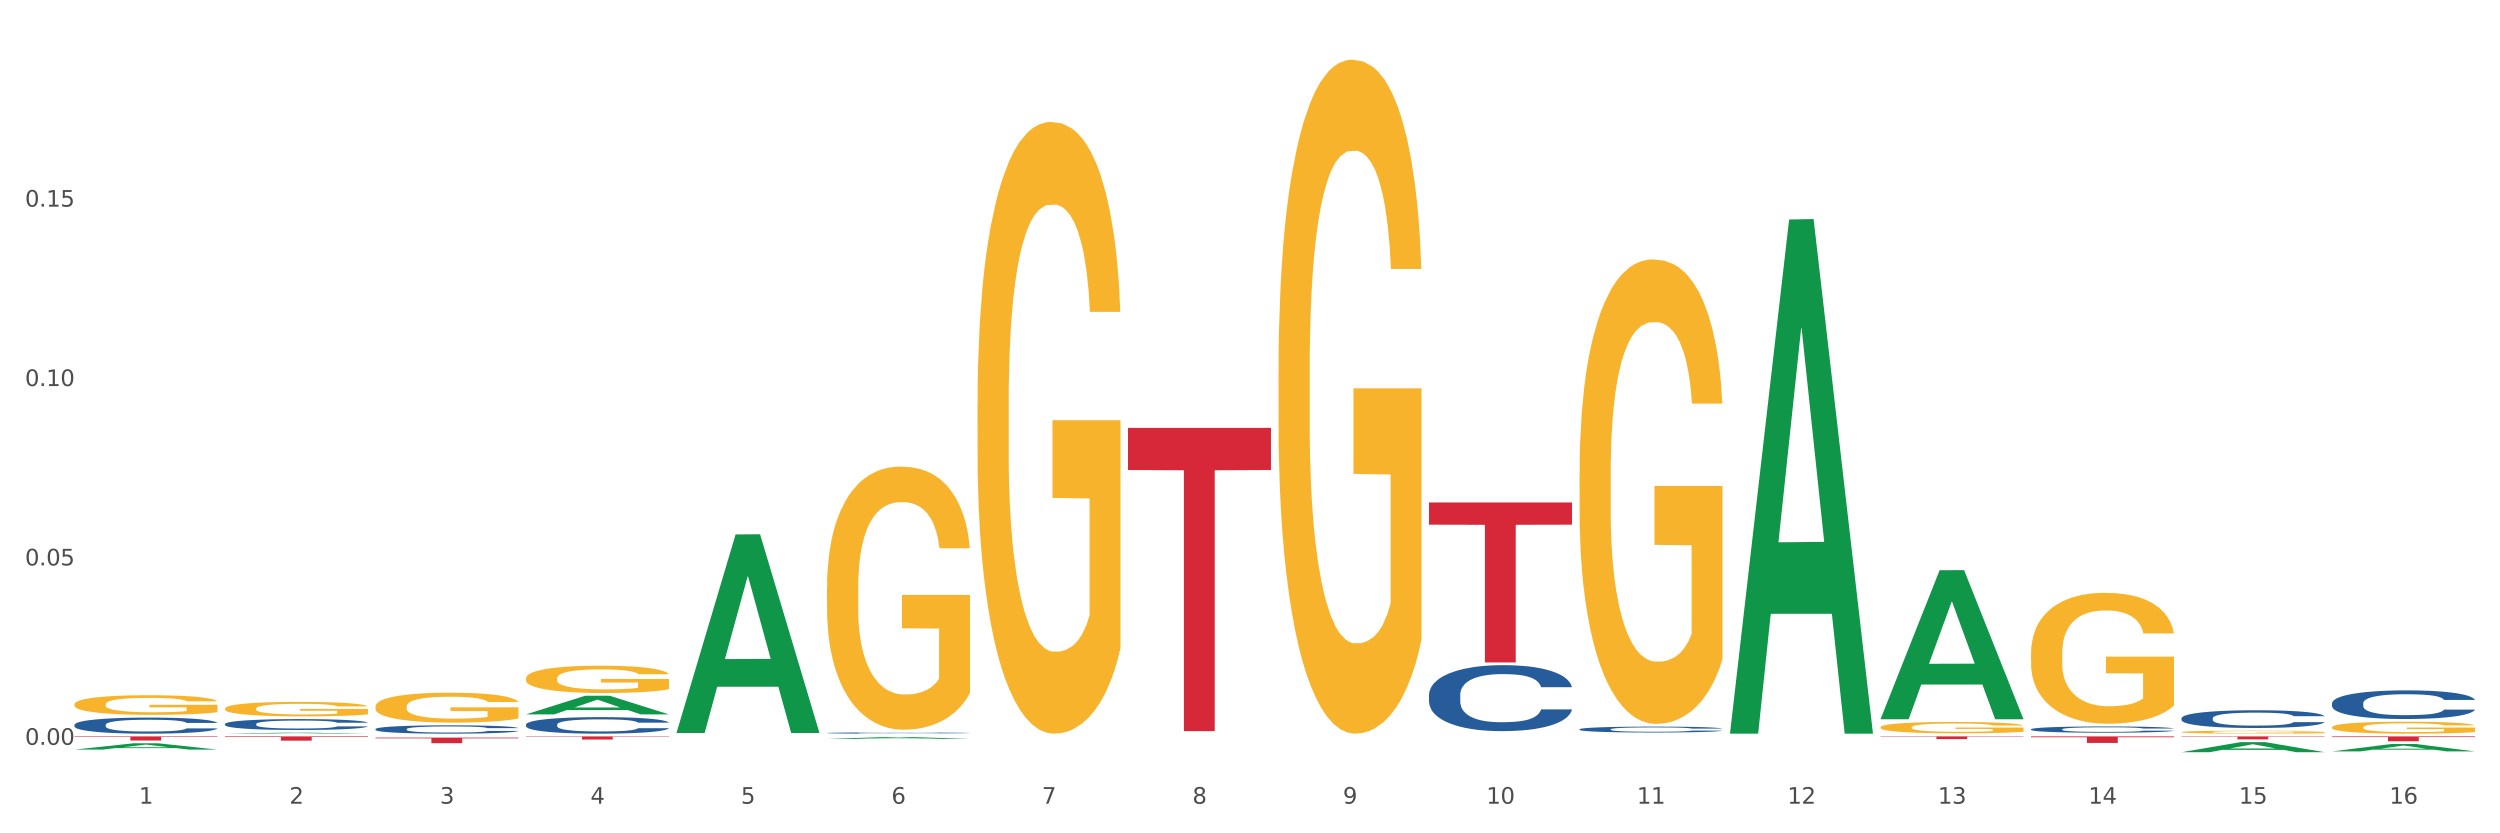 <?xml version="1.0" encoding="utf-8" standalone="no"?>
<!DOCTYPE svg PUBLIC "-//W3C//DTD SVG 1.1//EN"
  "http://www.w3.org/Graphics/SVG/1.1/DTD/svg11.dtd">
<svg xmlns:xlink="http://www.w3.org/1999/xlink" width="1080pt" height="360pt" viewBox="0 0 1080 360" xmlns="http://www.w3.org/2000/svg" version="1.1">
 <rect x="0" y="0" width="1080" height="360" fill="#333333" stroke="none"/>
 <defs>
  <style type="text/css">*{stroke-linejoin: round; stroke-linecap: butt}</style>
 </defs>
 <g id="figure_1">
  <g id="patch_1">
   <path d="M 0 360 
L 1080 360 
L 1080 0 
L 0 0 
z
" style="fill: #ffffff; stroke: #ffffff; stroke-linejoin: miter"/>
  </g>
  <g id="axes_1">
   <g id="matplotlib.axis_1">
    <g id="xtick_1">
     <g id="text_1">
      <!-- 1 -->
      <g style="fill: #4d4d4d" transform="translate(60.004 347.204) scale(0.096 -0.096)">
       <defs>
        <path id="DejaVuSans-31" d="M 794 531 
L 1825 531 
L 1825 4091 
L 703 3866 
L 703 4441 
L 1819 4666 
L 2450 4666 
L 2450 531 
L 3481 531 
L 3481 0 
L 794 0 
L 794 531 
z
" transform="scale(0.016)"/>
       </defs>
       <use xlink:href="#DejaVuSans-31"/>
      </g>
     </g>
    </g>
    <g id="xtick_2">
     <g id="text_2">
      <!-- 2 -->
      <g style="fill: #4d4d4d" transform="translate(125.021 347.204) scale(0.096 -0.096)">
       <defs>
        <path id="DejaVuSans-32" d="M 1228 531 
L 3431 531 
L 3431 0 
L 469 0 
L 469 531 
Q 828 903 1448 1529 
Q 2069 2156 2228 2338 
Q 2531 2678 2651 2914 
Q 2772 3150 2772 3378 
Q 2772 3750 2511 3984 
Q 2250 4219 1831 4219 
Q 1534 4219 1204 4116 
Q 875 4013 500 3803 
L 500 4441 
Q 881 4594 1212 4672 
Q 1544 4750 1819 4750 
Q 2544 4750 2975 4387 
Q 3406 4025 3406 3419 
Q 3406 3131 3298 2873 
Q 3191 2616 2906 2266 
Q 2828 2175 2409 1742 
Q 1991 1309 1228 531 
z
" transform="scale(0.016)"/>
       </defs>
       <use xlink:href="#DejaVuSans-32"/>
      </g>
     </g>
    </g>
    <g id="xtick_3">
     <g id="text_3">
      <!-- 3 -->
      <g style="fill: #4d4d4d" transform="translate(190.039 347.204) scale(0.096 -0.096)">
       <defs>
        <path id="DejaVuSans-33" d="M 2597 2516 
Q 3050 2419 3304 2112 
Q 3559 1806 3559 1356 
Q 3559 666 3084 287 
Q 2609 -91 1734 -91 
Q 1441 -91 1130 -33 
Q 819 25 488 141 
L 488 750 
Q 750 597 1062 519 
Q 1375 441 1716 441 
Q 2309 441 2620 675 
Q 2931 909 2931 1356 
Q 2931 1769 2642 2001 
Q 2353 2234 1838 2234 
L 1294 2234 
L 1294 2753 
L 1863 2753 
Q 2328 2753 2575 2939 
Q 2822 3125 2822 3475 
Q 2822 3834 2567 4026 
Q 2313 4219 1838 4219 
Q 1578 4219 1281 4162 
Q 984 4106 628 3988 
L 628 4550 
Q 988 4650 1302 4700 
Q 1616 4750 1894 4750 
Q 2613 4750 3031 4423 
Q 3450 4097 3450 3541 
Q 3450 3153 3228 2886 
Q 3006 2619 2597 2516 
z
" transform="scale(0.016)"/>
       </defs>
       <use xlink:href="#DejaVuSans-33"/>
      </g>
     </g>
    </g>
    <g id="xtick_4">
     <g id="text_4">
      <!-- 4 -->
      <g style="fill: #4d4d4d" transform="translate(255.056 347.204) scale(0.096 -0.096)">
       <defs>
        <path id="DejaVuSans-34" d="M 2419 4116 
L 825 1625 
L 2419 1625 
L 2419 4116 
z
M 2253 4666 
L 3047 4666 
L 3047 1625 
L 3713 1625 
L 3713 1100 
L 3047 1100 
L 3047 0 
L 2419 0 
L 2419 1100 
L 313 1100 
L 313 1709 
L 2253 4666 
z
" transform="scale(0.016)"/>
       </defs>
       <use xlink:href="#DejaVuSans-34"/>
      </g>
     </g>
    </g>
    <g id="xtick_5">
     <g id="text_5">
      <!-- 5 -->
      <g style="fill: #4d4d4d" transform="translate(320.073 347.204) scale(0.096 -0.096)">
       <defs>
        <path id="DejaVuSans-35" d="M 691 4666 
L 3169 4666 
L 3169 4134 
L 1269 4134 
L 1269 2991 
Q 1406 3038 1543 3061 
Q 1681 3084 1819 3084 
Q 2600 3084 3056 2656 
Q 3513 2228 3513 1497 
Q 3513 744 3044 326 
Q 2575 -91 1722 -91 
Q 1428 -91 1123 -41 
Q 819 9 494 109 
L 494 744 
Q 775 591 1075 516 
Q 1375 441 1709 441 
Q 2250 441 2565 725 
Q 2881 1009 2881 1497 
Q 2881 1984 2565 2268 
Q 2250 2553 1709 2553 
Q 1456 2553 1204 2497 
Q 953 2441 691 2322 
L 691 4666 
z
" transform="scale(0.016)"/>
       </defs>
       <use xlink:href="#DejaVuSans-35"/>
      </g>
     </g>
    </g>
    <g id="xtick_6">
     <g id="text_6">
      <!-- 6 -->
      <g style="fill: #4d4d4d" transform="translate(385.09 347.204) scale(0.096 -0.096)">
       <defs>
        <path id="DejaVuSans-36" d="M 2113 2584 
Q 1688 2584 1439 2293 
Q 1191 2003 1191 1497 
Q 1191 994 1439 701 
Q 1688 409 2113 409 
Q 2538 409 2786 701 
Q 3034 994 3034 1497 
Q 3034 2003 2786 2293 
Q 2538 2584 2113 2584 
z
M 3366 4563 
L 3366 3988 
Q 3128 4100 2886 4159 
Q 2644 4219 2406 4219 
Q 1781 4219 1451 3797 
Q 1122 3375 1075 2522 
Q 1259 2794 1537 2939 
Q 1816 3084 2150 3084 
Q 2853 3084 3261 2657 
Q 3669 2231 3669 1497 
Q 3669 778 3244 343 
Q 2819 -91 2113 -91 
Q 1303 -91 875 529 
Q 447 1150 447 2328 
Q 447 3434 972 4092 
Q 1497 4750 2381 4750 
Q 2619 4750 2861 4703 
Q 3103 4656 3366 4563 
z
" transform="scale(0.016)"/>
       </defs>
       <use xlink:href="#DejaVuSans-36"/>
      </g>
     </g>
    </g>
    <g id="xtick_7">
     <g id="text_7">
      <!-- 7 -->
      <g style="fill: #4d4d4d" transform="translate(450.108 347.204) scale(0.096 -0.096)">
       <defs>
        <path id="DejaVuSans-37" d="M 525 4666 
L 3525 4666 
L 3525 4397 
L 1831 0 
L 1172 0 
L 2766 4134 
L 525 4134 
L 525 4666 
z
" transform="scale(0.016)"/>
       </defs>
       <use xlink:href="#DejaVuSans-37"/>
      </g>
     </g>
    </g>
    <g id="xtick_8">
     <g id="text_8">
      <!-- 8 -->
      <g style="fill: #4d4d4d" transform="translate(515.125 347.204) scale(0.096 -0.096)">
       <defs>
        <path id="DejaVuSans-38" d="M 2034 2216 
Q 1584 2216 1326 1975 
Q 1069 1734 1069 1313 
Q 1069 891 1326 650 
Q 1584 409 2034 409 
Q 2484 409 2743 651 
Q 3003 894 3003 1313 
Q 3003 1734 2745 1975 
Q 2488 2216 2034 2216 
z
M 1403 2484 
Q 997 2584 770 2862 
Q 544 3141 544 3541 
Q 544 4100 942 4425 
Q 1341 4750 2034 4750 
Q 2731 4750 3128 4425 
Q 3525 4100 3525 3541 
Q 3525 3141 3298 2862 
Q 3072 2584 2669 2484 
Q 3125 2378 3379 2068 
Q 3634 1759 3634 1313 
Q 3634 634 3220 271 
Q 2806 -91 2034 -91 
Q 1263 -91 848 271 
Q 434 634 434 1313 
Q 434 1759 690 2068 
Q 947 2378 1403 2484 
z
M 1172 3481 
Q 1172 3119 1398 2916 
Q 1625 2713 2034 2713 
Q 2441 2713 2670 2916 
Q 2900 3119 2900 3481 
Q 2900 3844 2670 4047 
Q 2441 4250 2034 4250 
Q 1625 4250 1398 4047 
Q 1172 3844 1172 3481 
z
" transform="scale(0.016)"/>
       </defs>
       <use xlink:href="#DejaVuSans-38"/>
      </g>
     </g>
    </g>
    <g id="xtick_9">
     <g id="text_9">
      <!-- 9 -->
      <g style="fill: #4d4d4d" transform="translate(580.142 347.204) scale(0.096 -0.096)">
       <defs>
        <path id="DejaVuSans-39" d="M 703 97 
L 703 672 
Q 941 559 1184 500 
Q 1428 441 1663 441 
Q 2288 441 2617 861 
Q 2947 1281 2994 2138 
Q 2813 1869 2534 1725 
Q 2256 1581 1919 1581 
Q 1219 1581 811 2004 
Q 403 2428 403 3163 
Q 403 3881 828 4315 
Q 1253 4750 1959 4750 
Q 2769 4750 3195 4129 
Q 3622 3509 3622 2328 
Q 3622 1225 3098 567 
Q 2575 -91 1691 -91 
Q 1453 -91 1209 -44 
Q 966 3 703 97 
z
M 1959 2075 
Q 2384 2075 2632 2365 
Q 2881 2656 2881 3163 
Q 2881 3666 2632 3958 
Q 2384 4250 1959 4250 
Q 1534 4250 1286 3958 
Q 1038 3666 1038 3163 
Q 1038 2656 1286 2365 
Q 1534 2075 1959 2075 
z
" transform="scale(0.016)"/>
       </defs>
       <use xlink:href="#DejaVuSans-39"/>
      </g>
     </g>
    </g>
    <g id="xtick_10">
     <g id="text_10">
      <!-- 10 -->
      <g style="fill: #4d4d4d" transform="translate(642.105 347.204) scale(0.096 -0.096)">
       <defs>
        <path id="DejaVuSans-30" d="M 2034 4250 
Q 1547 4250 1301 3770 
Q 1056 3291 1056 2328 
Q 1056 1369 1301 889 
Q 1547 409 2034 409 
Q 2525 409 2770 889 
Q 3016 1369 3016 2328 
Q 3016 3291 2770 3770 
Q 2525 4250 2034 4250 
z
M 2034 4750 
Q 2819 4750 3233 4129 
Q 3647 3509 3647 2328 
Q 3647 1150 3233 529 
Q 2819 -91 2034 -91 
Q 1250 -91 836 529 
Q 422 1150 422 2328 
Q 422 3509 836 4129 
Q 1250 4750 2034 4750 
z
" transform="scale(0.016)"/>
       </defs>
       <use xlink:href="#DejaVuSans-31"/>
       <use xlink:href="#DejaVuSans-30" transform="translate(63.623 0)"/>
      </g>
     </g>
    </g>
    <g id="xtick_11">
     <g id="text_11">
      <!-- 11 -->
      <g style="fill: #4d4d4d" transform="translate(707.123 347.204) scale(0.096 -0.096)">
       <use xlink:href="#DejaVuSans-31"/>
       <use xlink:href="#DejaVuSans-31" transform="translate(63.623 0)"/>
      </g>
     </g>
    </g>
    <g id="xtick_12">
     <g id="text_12">
      <!-- 12 -->
      <g style="fill: #4d4d4d" transform="translate(772.14 347.204) scale(0.096 -0.096)">
       <use xlink:href="#DejaVuSans-31"/>
       <use xlink:href="#DejaVuSans-32" transform="translate(63.623 0)"/>
      </g>
     </g>
    </g>
    <g id="xtick_13">
     <g id="text_13">
      <!-- 13 -->
      <g style="fill: #4d4d4d" transform="translate(837.157 347.204) scale(0.096 -0.096)">
       <use xlink:href="#DejaVuSans-31"/>
       <use xlink:href="#DejaVuSans-33" transform="translate(63.623 0)"/>
      </g>
     </g>
    </g>
    <g id="xtick_14">
     <g id="text_14">
      <!-- 14 -->
      <g style="fill: #4d4d4d" transform="translate(902.174 347.204) scale(0.096 -0.096)">
       <use xlink:href="#DejaVuSans-31"/>
       <use xlink:href="#DejaVuSans-34" transform="translate(63.623 0)"/>
      </g>
     </g>
    </g>
    <g id="xtick_15">
     <g id="text_15">
      <!-- 15 -->
      <g style="fill: #4d4d4d" transform="translate(967.192 347.204) scale(0.096 -0.096)">
       <use xlink:href="#DejaVuSans-31"/>
       <use xlink:href="#DejaVuSans-35" transform="translate(63.623 0)"/>
      </g>
     </g>
    </g>
    <g id="xtick_16">
     <g id="text_16">
      <!-- 16 -->
      <g style="fill: #4d4d4d" transform="translate(1032.209 347.204) scale(0.096 -0.096)">
       <use xlink:href="#DejaVuSans-31"/>
       <use xlink:href="#DejaVuSans-36" transform="translate(63.623 0)"/>
      </g>
     </g>
    </g>
    <g id="xtick_17"/>
    <g id="xtick_18"/>
    <g id="xtick_19"/>
    <g id="xtick_20"/>
    <g id="xtick_21"/>
    <g id="xtick_22"/>
    <g id="xtick_23"/>
    <g id="xtick_24"/>
    <g id="xtick_25"/>
    <g id="xtick_26"/>
    <g id="xtick_27"/>
    <g id="xtick_28"/>
    <g id="xtick_29"/>
    <g id="xtick_30"/>
    <g id="xtick_31"/>
   </g>
   <g id="matplotlib.axis_2">
    <g id="ytick_1">
     <g id="text_17">
      <!-- 0.00 -->
      <g style="fill: #4d4d4d" transform="translate(10.8 321.762) scale(0.096 -0.096)">
       <defs>
        <path id="DejaVuSans-2e" d="M 684 794 
L 1344 794 
L 1344 0 
L 684 0 
L 684 794 
z
" transform="scale(0.016)"/>
       </defs>
       <use xlink:href="#DejaVuSans-30"/>
       <use xlink:href="#DejaVuSans-2e" transform="translate(63.623 0)"/>
       <use xlink:href="#DejaVuSans-30" transform="translate(95.41 0)"/>
       <use xlink:href="#DejaVuSans-30" transform="translate(159.033 0)"/>
      </g>
     </g>
    </g>
    <g id="ytick_2">
     <g id="text_18">
      <!-- 0.05 -->
      <g style="fill: #4d4d4d" transform="translate(10.8 244.266) scale(0.096 -0.096)">
       <use xlink:href="#DejaVuSans-30"/>
       <use xlink:href="#DejaVuSans-2e" transform="translate(63.623 0)"/>
       <use xlink:href="#DejaVuSans-30" transform="translate(95.41 0)"/>
       <use xlink:href="#DejaVuSans-35" transform="translate(159.033 0)"/>
      </g>
     </g>
    </g>
    <g id="ytick_3">
     <g id="text_19">
      <!-- 0.10 -->
      <g style="fill: #4d4d4d" transform="translate(10.8 166.769) scale(0.096 -0.096)">
       <use xlink:href="#DejaVuSans-30"/>
       <use xlink:href="#DejaVuSans-2e" transform="translate(63.623 0)"/>
       <use xlink:href="#DejaVuSans-31" transform="translate(95.41 0)"/>
       <use xlink:href="#DejaVuSans-30" transform="translate(159.033 0)"/>
      </g>
     </g>
    </g>
    <g id="ytick_4">
     <g id="text_20">
      <!-- 0.15 -->
      <g style="fill: #4d4d4d" transform="translate(10.8 89.272) scale(0.096 -0.096)">
       <use xlink:href="#DejaVuSans-30"/>
       <use xlink:href="#DejaVuSans-2e" transform="translate(63.623 0)"/>
       <use xlink:href="#DejaVuSans-31" transform="translate(95.41 0)"/>
       <use xlink:href="#DejaVuSans-35" transform="translate(159.033 0)"/>
      </g>
     </g>
    </g>
    <g id="ytick_5"/>
    <g id="ytick_6"/>
    <g id="ytick_7"/>
    <g id="ytick_8"/>
   </g>
   <g id="PolyCollection_1">
    <path d="M 32.175 323.832 
L 32.239 323.83 
L 57.709 321.097 
L 68.28 321.094 
L 93.941 323.837 
L 81.715 323.837 
L 76.176 323.198 
L 49.877 323.198 
L 49.686 323.209 
L 44.337 323.837 
L 32.175 323.837 
L 32.175 323.832 
L 53.188 322.817 
L 72.864 322.815 
L 63.122 321.679 
L 62.995 321.674 
L 62.867 321.681 
L 53.125 322.815 
L 53.188 322.817 
L 32.175 323.832 
z
" clip-path="url(#pe28553a895)" style="fill: #109648"/>
    <path d="M 942.416 324.941 
L 942.48 324.937 
L 967.951 320.596 
L 978.521 320.592 
L 1004.183 324.95 
L 991.957 324.95 
L 986.417 323.935 
L 960.118 323.935 
L 959.927 323.951 
L 954.579 324.95 
L 942.416 324.95 
L 942.416 324.941 
L 963.43 323.329 
L 983.106 323.325 
L 973.363 321.521 
L 973.236 321.513 
L 973.109 321.525 
L 963.366 323.325 
L 963.43 323.329 
L 942.416 324.941 
z
" clip-path="url(#pe28553a895)" style="fill: #109648"/>
    <path d="M 1007.434 324.611 
L 1007.497 324.608 
L 1032.968 321.408 
L 1043.538 321.405 
L 1069.2 324.617 
L 1056.974 324.617 
L 1051.434 323.869 
L 1025.136 323.869 
L 1024.945 323.881 
L 1019.596 324.617 
L 1007.434 324.617 
L 1007.434 324.611 
L 1028.447 323.423 
L 1048.123 323.42 
L 1038.38 322.09 
L 1038.253 322.084 
L 1038.126 322.093 
L 1028.383 323.42 
L 1028.447 323.423 
L 1007.434 324.611 
z
" clip-path="url(#pe28553a895)" style="fill: #109648"/>
    <path d="M 812.382 310.601 
L 812.446 310.541 
L 837.916 246.342 
L 848.487 246.282 
L 874.148 310.723 
L 861.922 310.723 
L 856.382 295.717 
L 830.084 295.717 
L 829.893 295.959 
L 824.544 310.723 
L 812.382 310.723 
L 812.382 310.601 
L 833.395 286.761 
L 853.071 286.701 
L 843.329 260.017 
L 843.201 259.896 
L 843.074 260.077 
L 833.332 286.701 
L 833.395 286.761 
L 812.382 310.601 
z
" clip-path="url(#pe28553a895)" style="fill: #109648"/>
    <path d="M 1007.434 318.115 
L 1069.2 318.115 
L 1069.2 318.41 
L 1044.903 318.412 
L 1044.903 320.235 
L 1031.584 320.235 
L 1031.584 318.412 
L 1007.434 318.41 
L 1007.434 318.117 
L 1007.434 318.115 
z
" clip-path="url(#pe28553a895)" style="fill: #d62839"/>
    <path d="M 942.416 318.115 
L 1004.183 318.115 
L 1004.183 318.297 
L 979.886 318.298 
L 979.886 319.423 
L 966.567 319.423 
L 966.567 318.298 
L 942.416 318.297 
L 942.416 318.116 
L 942.416 318.115 
z
" clip-path="url(#pe28553a895)" style="fill: #d62839"/>
    <path d="M 877.399 318.115 
L 939.166 318.115 
L 939.166 318.51 
L 914.869 318.513 
L 914.869 320.96 
L 901.549 320.96 
L 901.549 318.513 
L 877.399 318.51 
L 877.399 318.118 
L 877.399 318.115 
z
" clip-path="url(#pe28553a895)" style="fill: #d62839"/>
    <path d="M 812.382 318.115 
L 874.148 318.115 
L 874.148 318.279 
L 849.852 318.28 
L 849.852 319.296 
L 836.532 319.296 
L 836.532 318.28 
L 812.382 318.279 
L 812.382 318.116 
L 812.382 318.115 
z
" clip-path="url(#pe28553a895)" style="fill: #d62839"/>
    <path d="M 617.33 217.051 
L 679.097 217.051 
L 679.097 226.656 
L 654.8 226.721 
L 654.8 286.173 
L 641.481 286.173 
L 641.481 226.721 
L 617.33 226.656 
L 617.33 217.116 
L 617.33 217.051 
z
" clip-path="url(#pe28553a895)" style="fill: #d62839"/>
    <path d="M 487.296 184.826 
L 549.062 184.826 
L 549.062 203.033 
L 524.765 203.156 
L 524.765 315.84 
L 511.446 315.84 
L 511.446 203.156 
L 487.296 203.033 
L 487.296 184.949 
L 487.296 184.826 
z
" clip-path="url(#pe28553a895)" style="fill: #d62839"/>
    <path d="M 32.175 313.117 
L 32.248 313.111 
L 32.248 312.933 
L 32.467 312.692 
L 33.27 312.247 
L 34.292 311.911 
L 36.045 311.517 
L 36.994 311.352 
L 38.235 311.168 
L 40.79 310.869 
L 43.711 310.615 
L 45.755 310.476 
L 47.288 310.387 
L 50.72 310.228 
L 52.691 310.158 
L 54.735 310.101 
L 56.487 310.063 
L 59.408 310.019 
L 61.744 310 
L 64.445 309.993 
L 66.709 310 
L 69.702 310.025 
L 74.083 310.101 
L 75.762 310.146 
L 78.025 310.222 
L 80.362 310.323 
L 82.26 310.425 
L 84.45 310.571 
L 86.713 310.761 
L 88.904 311.003 
L 90.437 311.225 
L 91.678 311.46 
L 92.773 311.746 
L 93.576 312.057 
L 93.941 312.317 
L 80.581 312.317 
L 80.216 312.082 
L 79.485 311.828 
L 78.755 311.657 
L 77.952 311.517 
L 76.711 311.358 
L 75.616 311.257 
L 73.791 311.136 
L 72.111 311.06 
L 70.724 311.015 
L 69.045 310.977 
L 65.468 310.939 
L 62.912 310.939 
L 61.306 310.952 
L 59.335 310.984 
L 57.655 311.028 
L 55.684 311.104 
L 54.151 311.187 
L 52.618 311.295 
L 51.742 311.371 
L 50.427 311.511 
L 49.551 311.625 
L 48.383 311.822 
L 47.726 311.961 
L 46.558 312.323 
L 46.047 312.59 
L 45.828 312.774 
L 45.682 312.977 
L 45.682 313.968 
L 46.12 314.412 
L 46.485 314.603 
L 47.069 314.819 
L 48.164 315.098 
L 49.77 315.371 
L 51.45 315.568 
L 52.837 315.688 
L 54.151 315.777 
L 55.465 315.847 
L 57.071 315.911 
L 58.386 315.949 
L 60.357 315.987 
L 62.693 316.006 
L 64.518 316.006 
L 68.242 315.974 
L 69.921 315.942 
L 71.527 315.898 
L 73.28 315.828 
L 74.667 315.752 
L 75.47 315.695 
L 76.784 315.574 
L 77.806 315.447 
L 78.682 315.301 
L 79.266 315.174 
L 79.923 314.984 
L 80.435 314.768 
L 80.581 314.654 
L 93.941 314.654 
L 93.649 314.882 
L 93.138 315.104 
L 92.116 315.403 
L 91.313 315.574 
L 90.072 315.784 
L 88.758 315.961 
L 86.932 316.158 
L 85.253 316.304 
L 83.501 316.431 
L 81.603 316.546 
L 78.171 316.704 
L 76.93 316.749 
L 74.302 316.825 
L 72.257 316.869 
L 69.264 316.914 
L 66.198 316.939 
L 62.985 316.946 
L 60.138 316.933 
L 56.998 316.895 
L 55.027 316.857 
L 52.837 316.8 
L 50.281 316.711 
L 47.872 316.603 
L 45.609 316.476 
L 43.492 316.33 
L 41.52 316.165 
L 38.965 315.892 
L 37.067 315.625 
L 35.679 315.377 
L 34.73 315.168 
L 33.781 314.901 
L 33.27 314.717 
L 32.467 314.273 
L 32.175 313.86 
L 32.175 313.117 
z
" clip-path="url(#pe28553a895)" style="fill: #255c99"/>
    <path d="M 97.192 312.76 
L 97.265 312.756 
L 97.265 312.636 
L 97.484 312.472 
L 98.287 312.172 
L 99.31 311.944 
L 101.062 311.678 
L 102.011 311.566 
L 103.252 311.441 
L 105.807 311.239 
L 108.728 311.068 
L 110.772 310.973 
L 112.305 310.913 
L 115.737 310.806 
L 117.708 310.758 
L 119.752 310.72 
L 121.505 310.694 
L 124.425 310.664 
L 126.761 310.651 
L 129.463 310.647 
L 131.726 310.651 
L 134.719 310.668 
L 139.1 310.72 
L 140.779 310.75 
L 143.042 310.801 
L 145.379 310.87 
L 147.277 310.939 
L 149.467 311.038 
L 151.731 311.166 
L 153.921 311.33 
L 155.454 311.48 
L 156.695 311.639 
L 157.79 311.832 
L 158.594 312.043 
L 158.959 312.219 
L 145.598 312.219 
L 145.233 312.06 
L 144.503 311.888 
L 143.773 311.772 
L 142.969 311.678 
L 141.728 311.57 
L 140.633 311.501 
L 138.808 311.42 
L 137.129 311.368 
L 135.741 311.338 
L 134.062 311.312 
L 130.485 311.287 
L 127.929 311.287 
L 126.323 311.295 
L 124.352 311.317 
L 122.673 311.347 
L 120.701 311.398 
L 119.168 311.454 
L 117.635 311.527 
L 116.759 311.579 
L 115.445 311.673 
L 114.569 311.751 
L 113.4 311.884 
L 112.743 311.978 
L 111.575 312.223 
L 111.064 312.404 
L 110.845 312.528 
L 110.699 312.666 
L 110.699 313.336 
L 111.137 313.637 
L 111.502 313.765 
L 112.086 313.912 
L 113.181 314.101 
L 114.788 314.285 
L 116.467 314.418 
L 117.854 314.5 
L 119.168 314.56 
L 120.482 314.607 
L 122.089 314.65 
L 123.403 314.676 
L 125.374 314.702 
L 127.71 314.715 
L 129.536 314.715 
L 133.259 314.693 
L 134.938 314.672 
L 136.545 314.642 
L 138.297 314.595 
L 139.684 314.543 
L 140.487 314.504 
L 141.801 314.423 
L 142.823 314.337 
L 143.7 314.238 
L 144.284 314.152 
L 144.941 314.023 
L 145.452 313.877 
L 145.598 313.8 
L 158.959 313.8 
L 158.667 313.954 
L 158.156 314.105 
L 157.133 314.307 
L 156.33 314.423 
L 155.089 314.565 
L 153.775 314.685 
L 151.95 314.818 
L 150.27 314.917 
L 148.518 315.003 
L 146.62 315.08 
L 143.188 315.187 
L 141.947 315.218 
L 139.319 315.269 
L 137.275 315.299 
L 134.281 315.329 
L 131.215 315.346 
L 128.002 315.351 
L 125.155 315.342 
L 122.016 315.316 
L 120.044 315.291 
L 117.854 315.252 
L 115.299 315.192 
L 112.889 315.119 
L 110.626 315.033 
L 108.509 314.934 
L 106.538 314.822 
L 103.982 314.638 
L 102.084 314.457 
L 100.697 314.29 
L 99.748 314.148 
L 98.798 313.967 
L 98.287 313.843 
L 97.484 313.542 
L 97.192 313.263 
L 97.192 312.76 
z
" clip-path="url(#pe28553a895)" style="fill: #255c99"/>
    <path d="M 162.209 305.224 
L 162.282 305.212 
L 162.282 304.788 
L 162.428 304.422 
L 163.157 303.538 
L 164.251 302.807 
L 165.054 302.418 
L 165.856 302.1 
L 166.804 301.781 
L 167.97 301.451 
L 170.085 300.968 
L 171.398 300.72 
L 173.002 300.461 
L 175.919 300.083 
L 178.034 299.871 
L 180.222 299.694 
L 183.795 299.482 
L 186.128 299.388 
L 188.608 299.317 
L 191.598 299.27 
L 193.858 299.258 
L 198.817 299.293 
L 203.047 299.4 
L 205.089 299.482 
L 207.714 299.624 
L 209.099 299.718 
L 211.36 299.907 
L 213.694 300.154 
L 215.298 300.366 
L 217.704 300.767 
L 219.528 301.168 
L 221.205 301.663 
L 222.08 302.005 
L 222.736 302.324 
L 223.32 302.689 
L 223.903 303.267 
L 210.777 303.267 
L 210.266 302.854 
L 209.464 302.465 
L 208.297 302.088 
L 207.276 301.852 
L 205.526 301.557 
L 203.922 301.369 
L 202.245 301.227 
L 200.203 301.109 
L 198.598 301.05 
L 196.338 301.003 
L 191.889 301.015 
L 188.9 301.109 
L 186.858 301.227 
L 185.545 301.333 
L 184.378 301.451 
L 183.066 301.616 
L 181.534 301.864 
L 180.44 302.088 
L 179.347 302.371 
L 178.471 302.654 
L 177.669 302.984 
L 177.013 303.338 
L 176.503 303.703 
L 176.065 304.151 
L 175.7 304.894 
L 175.7 306.509 
L 175.846 306.875 
L 176.211 307.358 
L 176.648 307.724 
L 177.378 308.16 
L 178.034 308.455 
L 179.274 308.879 
L 180.659 309.233 
L 181.753 309.457 
L 182.847 309.646 
L 184.743 309.905 
L 186.858 310.117 
L 188.681 310.247 
L 191.16 310.365 
L 192.837 310.412 
L 194.296 310.436 
L 197.869 310.436 
L 200.422 310.4 
L 203.266 310.318 
L 205.453 310.212 
L 207.276 310.082 
L 209.318 309.87 
L 210.631 309.669 
L 210.631 307.205 
L 194.588 307.193 
L 194.588 305.554 
L 223.976 305.554 
L 223.976 310.365 
L 222.736 310.612 
L 221.351 310.836 
L 219.892 311.037 
L 217.704 311.284 
L 215.079 311.52 
L 212.746 311.685 
L 210.266 311.827 
L 207.349 311.957 
L 203.557 312.074 
L 201.224 312.122 
L 198.307 312.157 
L 194.879 312.169 
L 191.889 312.145 
L 188.972 312.086 
L 185.91 311.98 
L 182.92 311.827 
L 180.659 311.674 
L 178.399 311.485 
L 175.992 311.237 
L 174.096 311.001 
L 172.638 310.789 
L 171.033 310.518 
L 169.283 310.164 
L 167.97 309.846 
L 166.804 309.516 
L 165.564 309.091 
L 164.689 308.726 
L 163.814 308.266 
L 163.303 307.924 
L 162.72 307.394 
L 162.282 306.651 
L 162.209 305.224 
z
" clip-path="url(#pe28553a895)" style="fill: #f7b32b"/>
    <path d="M 227.227 293.04 
L 227.3 293.03 
L 227.3 292.641 
L 227.445 292.307 
L 228.175 291.498 
L 229.269 290.83 
L 230.071 290.474 
L 230.873 290.183 
L 231.821 289.891 
L 232.988 289.589 
L 235.102 289.147 
L 236.415 288.921 
L 238.019 288.683 
L 240.936 288.338 
L 243.051 288.144 
L 245.239 287.982 
L 248.812 287.788 
L 251.146 287.702 
L 253.625 287.637 
L 256.615 287.594 
L 258.876 287.583 
L 263.834 287.616 
L 268.064 287.713 
L 270.106 287.788 
L 272.731 287.918 
L 274.117 288.004 
L 276.377 288.177 
L 278.711 288.403 
L 280.315 288.597 
L 282.722 288.964 
L 284.545 289.331 
L 286.222 289.784 
L 287.097 290.096 
L 287.753 290.387 
L 288.337 290.722 
L 288.92 291.25 
L 275.794 291.25 
L 275.283 290.873 
L 274.481 290.517 
L 273.315 290.172 
L 272.294 289.956 
L 270.543 289.686 
L 268.939 289.514 
L 267.262 289.384 
L 265.22 289.277 
L 263.616 289.223 
L 261.355 289.18 
L 256.907 289.19 
L 253.917 289.277 
L 251.875 289.384 
L 250.562 289.482 
L 249.396 289.589 
L 248.083 289.74 
L 246.552 289.967 
L 245.458 290.172 
L 244.364 290.431 
L 243.489 290.689 
L 242.687 290.991 
L 242.03 291.315 
L 241.52 291.649 
L 241.082 292.059 
L 240.718 292.738 
L 240.718 294.216 
L 240.863 294.55 
L 241.228 294.992 
L 241.666 295.327 
L 242.395 295.726 
L 243.051 295.995 
L 244.291 296.384 
L 245.676 296.707 
L 246.77 296.912 
L 247.864 297.085 
L 249.76 297.322 
L 251.875 297.516 
L 253.698 297.635 
L 256.177 297.743 
L 257.855 297.786 
L 259.313 297.807 
L 262.886 297.807 
L 265.439 297.775 
L 268.283 297.699 
L 270.47 297.602 
L 272.294 297.484 
L 274.335 297.29 
L 275.648 297.106 
L 275.648 294.852 
L 259.605 294.841 
L 259.605 293.342 
L 288.993 293.342 
L 288.993 297.743 
L 287.753 297.969 
L 286.368 298.174 
L 284.909 298.357 
L 282.722 298.584 
L 280.096 298.799 
L 277.763 298.95 
L 275.283 299.08 
L 272.366 299.198 
L 268.574 299.306 
L 266.241 299.349 
L 263.324 299.382 
L 259.897 299.393 
L 256.907 299.371 
L 253.99 299.317 
L 250.927 299.22 
L 247.937 299.08 
L 245.676 298.94 
L 243.416 298.767 
L 241.009 298.541 
L 239.113 298.325 
L 237.655 298.131 
L 236.05 297.883 
L 234.3 297.559 
L 232.988 297.268 
L 231.821 296.966 
L 230.581 296.578 
L 229.706 296.243 
L 228.831 295.823 
L 228.321 295.51 
L 227.737 295.025 
L 227.3 294.345 
L 227.227 293.04 
z
" clip-path="url(#pe28553a895)" style="fill: #f7b32b"/>
    <path d="M 1007.434 314.169 
L 1007.507 314.164 
L 1007.507 313.994 
L 1007.652 313.848 
L 1008.382 313.495 
L 1009.475 313.202 
L 1010.278 313.047 
L 1011.08 312.92 
L 1012.028 312.792 
L 1013.195 312.66 
L 1015.309 312.467 
L 1016.622 312.368 
L 1018.226 312.264 
L 1021.143 312.113 
L 1023.258 312.029 
L 1025.446 311.958 
L 1029.019 311.873 
L 1031.353 311.835 
L 1033.832 311.807 
L 1036.822 311.788 
L 1039.083 311.783 
L 1044.041 311.798 
L 1048.271 311.84 
L 1050.313 311.873 
L 1052.938 311.93 
L 1054.324 311.967 
L 1056.584 312.043 
L 1058.918 312.142 
L 1060.522 312.227 
L 1062.929 312.387 
L 1064.752 312.547 
L 1066.429 312.745 
L 1067.304 312.882 
L 1067.96 313.009 
L 1068.544 313.155 
L 1069.127 313.386 
L 1056.001 313.386 
L 1055.49 313.221 
L 1054.688 313.066 
L 1053.521 312.915 
L 1052.5 312.821 
L 1050.75 312.703 
L 1049.146 312.627 
L 1047.469 312.571 
L 1045.427 312.524 
L 1043.823 312.5 
L 1041.562 312.481 
L 1037.114 312.486 
L 1034.124 312.524 
L 1032.082 312.571 
L 1030.769 312.613 
L 1029.602 312.66 
L 1028.29 312.726 
L 1026.758 312.825 
L 1025.665 312.915 
L 1024.571 313.028 
L 1023.696 313.141 
L 1022.893 313.273 
L 1022.237 313.415 
L 1021.727 313.561 
L 1021.289 313.74 
L 1020.925 314.037 
L 1020.925 314.683 
L 1021.07 314.829 
L 1021.435 315.022 
L 1021.873 315.168 
L 1022.602 315.343 
L 1023.258 315.461 
L 1024.498 315.63 
L 1025.883 315.772 
L 1026.977 315.861 
L 1028.071 315.937 
L 1029.967 316.04 
L 1032.082 316.125 
L 1033.905 316.177 
L 1036.384 316.224 
L 1038.062 316.243 
L 1039.52 316.253 
L 1043.093 316.253 
L 1045.646 316.238 
L 1048.49 316.205 
L 1050.677 316.163 
L 1052.5 316.111 
L 1054.542 316.026 
L 1055.855 315.946 
L 1055.855 314.961 
L 1039.812 314.956 
L 1039.812 314.301 
L 1069.2 314.301 
L 1069.2 316.224 
L 1067.96 316.323 
L 1066.575 316.413 
L 1065.116 316.493 
L 1062.929 316.592 
L 1060.303 316.686 
L 1057.97 316.752 
L 1055.49 316.809 
L 1052.573 316.861 
L 1048.781 316.908 
L 1046.448 316.927 
L 1043.531 316.941 
L 1040.103 316.946 
L 1037.114 316.936 
L 1034.197 316.913 
L 1031.134 316.87 
L 1028.144 316.809 
L 1025.883 316.748 
L 1023.623 316.672 
L 1021.216 316.573 
L 1019.32 316.479 
L 1017.862 316.394 
L 1016.257 316.286 
L 1014.507 316.144 
L 1013.195 316.017 
L 1012.028 315.885 
L 1010.788 315.715 
L 1009.913 315.569 
L 1009.038 315.385 
L 1008.527 315.248 
L 1007.944 315.036 
L 1007.507 314.739 
L 1007.434 314.169 
z
" clip-path="url(#pe28553a895)" style="fill: #f7b32b"/>
    <path d="M 942.416 316.254 
L 942.489 316.253 
L 942.489 316.211 
L 942.635 316.174 
L 943.364 316.086 
L 944.458 316.013 
L 945.26 315.975 
L 946.063 315.943 
L 947.011 315.911 
L 948.177 315.878 
L 950.292 315.83 
L 951.605 315.806 
L 953.209 315.78 
L 956.126 315.742 
L 958.241 315.721 
L 960.429 315.703 
L 964.002 315.682 
L 966.335 315.673 
L 968.815 315.666 
L 971.805 315.661 
L 974.065 315.66 
L 979.024 315.664 
L 983.254 315.674 
L 985.296 315.682 
L 987.921 315.696 
L 989.306 315.706 
L 991.567 315.725 
L 993.901 315.749 
L 995.505 315.77 
L 997.911 315.81 
L 999.734 315.85 
L 1001.412 315.9 
L 1002.287 315.934 
L 1002.943 315.965 
L 1003.526 316.002 
L 1004.11 316.059 
L 990.984 316.059 
L 990.473 316.018 
L 989.671 315.979 
L 988.504 315.942 
L 987.483 315.918 
L 985.733 315.889 
L 984.129 315.87 
L 982.451 315.856 
L 980.41 315.844 
L 978.805 315.839 
L 976.545 315.834 
L 972.096 315.835 
L 969.106 315.844 
L 967.065 315.856 
L 965.752 315.867 
L 964.585 315.878 
L 963.273 315.895 
L 961.741 315.92 
L 960.647 315.942 
L 959.553 315.97 
L 958.678 315.998 
L 957.876 316.031 
L 957.22 316.066 
L 956.709 316.103 
L 956.272 316.147 
L 955.907 316.221 
L 955.907 316.382 
L 956.053 316.418 
L 956.418 316.467 
L 956.855 316.503 
L 957.585 316.546 
L 958.241 316.576 
L 959.481 316.618 
L 960.866 316.653 
L 961.96 316.676 
L 963.054 316.694 
L 964.95 316.72 
L 967.065 316.741 
L 968.888 316.754 
L 971.367 316.766 
L 973.044 316.771 
L 974.503 316.773 
L 978.076 316.773 
L 980.628 316.77 
L 983.472 316.761 
L 985.66 316.751 
L 987.483 316.738 
L 989.525 316.717 
L 990.838 316.697 
L 990.838 316.451 
L 974.795 316.45 
L 974.795 316.287 
L 1004.183 316.287 
L 1004.183 316.766 
L 1002.943 316.791 
L 1001.558 316.813 
L 1000.099 316.833 
L 997.911 316.858 
L 995.286 316.881 
L 992.953 316.897 
L 990.473 316.912 
L 987.556 316.924 
L 983.764 316.936 
L 981.431 316.941 
L 978.514 316.944 
L 975.086 316.946 
L 972.096 316.943 
L 969.179 316.937 
L 966.117 316.927 
L 963.127 316.912 
L 960.866 316.896 
L 958.605 316.878 
L 956.199 316.853 
L 954.303 316.829 
L 952.844 316.808 
L 951.24 316.781 
L 949.49 316.746 
L 948.177 316.714 
L 947.011 316.681 
L 945.771 316.639 
L 944.896 316.603 
L 944.021 316.557 
L 943.51 316.523 
L 942.927 316.47 
L 942.489 316.396 
L 942.416 316.254 
z
" clip-path="url(#pe28553a895)" style="fill: #f7b32b"/>
    <path d="M 552.313 160.317 
L 552.386 160.051 
L 552.386 150.478 
L 552.532 142.234 
L 553.261 122.29 
L 554.355 105.802 
L 555.157 97.027 
L 555.959 89.847 
L 556.907 82.667 
L 558.074 75.221 
L 560.189 64.318 
L 561.501 58.734 
L 563.106 52.884 
L 566.023 44.374 
L 568.137 39.588 
L 570.325 35.599 
L 573.898 30.812 
L 576.232 28.685 
L 578.711 27.089 
L 581.701 26.025 
L 583.962 25.759 
L 588.921 26.557 
L 593.15 28.951 
L 595.192 30.812 
L 597.817 34.003 
L 599.203 36.131 
L 601.464 40.385 
L 603.797 45.97 
L 605.401 50.756 
L 607.808 59.798 
L 609.631 68.839 
L 611.308 80.008 
L 612.183 87.72 
L 612.84 94.9 
L 613.423 103.143 
L 614.006 116.173 
L 600.88 116.173 
L 600.37 106.866 
L 599.567 98.091 
L 598.401 89.581 
L 597.38 84.263 
L 595.63 77.615 
L 594.025 73.36 
L 592.348 70.169 
L 590.306 67.509 
L 588.702 66.18 
L 586.441 65.116 
L 581.993 65.382 
L 579.003 67.509 
L 576.961 70.169 
L 575.649 72.562 
L 574.482 75.221 
L 573.169 78.944 
L 571.638 84.529 
L 570.544 89.581 
L 569.45 95.963 
L 568.575 102.345 
L 567.773 109.791 
L 567.116 117.769 
L 566.606 126.013 
L 566.168 136.118 
L 565.804 152.871 
L 565.804 189.302 
L 565.95 197.546 
L 566.314 208.449 
L 566.752 216.692 
L 567.481 226.532 
L 568.137 233.18 
L 569.377 242.753 
L 570.763 250.731 
L 571.856 255.783 
L 572.95 260.038 
L 574.846 265.888 
L 576.961 270.675 
L 578.784 273.6 
L 581.264 276.259 
L 582.941 277.323 
L 584.399 277.855 
L 587.973 277.855 
L 590.525 277.057 
L 593.369 275.196 
L 595.557 272.802 
L 597.38 269.877 
L 599.422 265.091 
L 600.734 260.57 
L 600.734 204.992 
L 584.691 204.726 
L 584.691 167.763 
L 614.079 167.763 
L 614.079 276.259 
L 612.84 281.844 
L 611.454 286.896 
L 609.996 291.417 
L 607.808 297.001 
L 605.183 302.32 
L 602.849 306.043 
L 600.37 309.234 
L 597.453 312.159 
L 593.661 314.818 
L 591.327 315.882 
L 588.41 316.68 
L 584.983 316.946 
L 581.993 316.414 
L 579.076 315.084 
L 576.013 312.691 
L 573.023 309.234 
L 570.763 305.777 
L 568.502 301.522 
L 566.096 295.938 
L 564.199 290.619 
L 562.741 285.833 
L 561.137 279.716 
L 559.387 271.739 
L 558.074 264.559 
L 556.907 257.113 
L 555.667 247.54 
L 554.792 239.296 
L 553.917 228.925 
L 553.407 221.213 
L 552.823 209.247 
L 552.386 192.493 
L 552.313 160.317 
z
" clip-path="url(#pe28553a895)" style="fill: #f7b32b"/>
    <path d="M 682.347 204.778 
L 682.42 204.595 
L 682.42 197.997 
L 682.566 192.315 
L 683.295 178.57 
L 684.389 167.207 
L 685.191 161.159 
L 685.994 156.21 
L 686.942 151.262 
L 688.108 146.13 
L 690.223 138.616 
L 691.536 134.767 
L 693.14 130.735 
L 696.057 124.87 
L 698.172 121.571 
L 700.36 118.822 
L 703.933 115.523 
L 706.266 114.057 
L 708.746 112.957 
L 711.736 112.224 
L 713.996 112.041 
L 718.955 112.591 
L 723.185 114.24 
L 725.227 115.523 
L 727.852 117.722 
L 729.237 119.188 
L 731.498 122.121 
L 733.832 125.97 
L 735.436 129.269 
L 737.842 135.5 
L 739.665 141.731 
L 741.343 149.429 
L 742.218 154.744 
L 742.874 159.692 
L 743.457 165.374 
L 744.041 174.354 
L 730.915 174.354 
L 730.404 167.94 
L 729.602 161.892 
L 728.435 156.027 
L 727.414 152.361 
L 725.664 147.779 
L 724.06 144.847 
L 722.383 142.648 
L 720.341 140.815 
L 718.736 139.899 
L 716.476 139.166 
L 712.027 139.349 
L 709.037 140.815 
L 706.996 142.648 
L 705.683 144.297 
L 704.516 146.13 
L 703.204 148.696 
L 701.672 152.545 
L 700.578 156.027 
L 699.484 160.426 
L 698.609 164.824 
L 697.807 169.956 
L 697.151 175.454 
L 696.64 181.136 
L 696.203 188.1 
L 695.838 199.647 
L 695.838 224.755 
L 695.984 230.437 
L 696.349 237.951 
L 696.786 243.633 
L 697.516 250.414 
L 698.172 254.996 
L 699.412 261.594 
L 700.797 267.092 
L 701.891 270.574 
L 702.985 273.507 
L 704.881 277.539 
L 706.996 280.838 
L 708.819 282.854 
L 711.298 284.686 
L 712.975 285.42 
L 714.434 285.786 
L 718.007 285.786 
L 720.559 285.236 
L 723.403 283.953 
L 725.591 282.304 
L 727.414 280.288 
L 729.456 276.989 
L 730.769 273.873 
L 730.769 235.569 
L 714.726 235.385 
L 714.726 209.91 
L 744.114 209.91 
L 744.114 284.686 
L 742.874 288.535 
L 741.489 292.017 
L 740.03 295.133 
L 737.842 298.982 
L 735.217 302.647 
L 732.884 305.213 
L 730.404 307.413 
L 727.487 309.429 
L 723.695 311.261 
L 721.362 311.995 
L 718.445 312.544 
L 715.017 312.728 
L 712.027 312.361 
L 709.11 311.445 
L 706.048 309.795 
L 703.058 307.413 
L 700.797 305.03 
L 698.536 302.098 
L 696.13 298.249 
L 694.234 294.583 
L 692.776 291.284 
L 691.171 287.069 
L 689.421 281.571 
L 688.108 276.622 
L 686.942 271.491 
L 685.702 264.893 
L 684.827 259.211 
L 683.952 252.063 
L 683.441 246.748 
L 682.858 238.501 
L 682.42 226.955 
L 682.347 204.778 
z
" clip-path="url(#pe28553a895)" style="fill: #f7b32b"/>
    <path d="M 812.382 314.161 
L 812.455 314.157 
L 812.455 313.995 
L 812.601 313.856 
L 813.33 313.52 
L 814.424 313.242 
L 815.226 313.094 
L 816.028 312.973 
L 816.976 312.852 
L 818.143 312.726 
L 820.258 312.542 
L 821.57 312.448 
L 823.175 312.349 
L 826.092 312.206 
L 828.206 312.125 
L 830.394 312.058 
L 833.967 311.977 
L 836.301 311.941 
L 838.78 311.914 
L 841.77 311.896 
L 844.031 311.892 
L 848.99 311.905 
L 853.219 311.946 
L 855.261 311.977 
L 857.886 312.031 
L 859.272 312.067 
L 861.532 312.139 
L 863.866 312.233 
L 865.47 312.313 
L 867.877 312.466 
L 869.7 312.618 
L 871.377 312.807 
L 872.252 312.937 
L 872.909 313.058 
L 873.492 313.197 
L 874.075 313.417 
L 860.949 313.417 
L 860.439 313.26 
L 859.636 313.112 
L 858.47 312.968 
L 857.449 312.879 
L 855.699 312.766 
L 854.094 312.695 
L 852.417 312.641 
L 850.375 312.596 
L 848.771 312.574 
L 846.51 312.556 
L 842.062 312.56 
L 839.072 312.596 
L 837.03 312.641 
L 835.717 312.681 
L 834.551 312.726 
L 833.238 312.789 
L 831.707 312.883 
L 830.613 312.968 
L 829.519 313.076 
L 828.644 313.183 
L 827.842 313.309 
L 827.185 313.444 
L 826.675 313.583 
L 826.237 313.753 
L 825.873 314.036 
L 825.873 314.65 
L 826.019 314.789 
L 826.383 314.973 
L 826.821 315.112 
L 827.55 315.278 
L 828.206 315.39 
L 829.446 315.551 
L 830.832 315.686 
L 831.925 315.771 
L 833.019 315.843 
L 834.915 315.941 
L 837.03 316.022 
L 838.853 316.071 
L 841.333 316.116 
L 843.01 316.134 
L 844.468 316.143 
L 848.042 316.143 
L 850.594 316.13 
L 853.438 316.098 
L 855.626 316.058 
L 857.449 316.009 
L 859.491 315.928 
L 860.803 315.852 
L 860.803 314.914 
L 844.76 314.91 
L 844.76 314.287 
L 874.148 314.287 
L 874.148 316.116 
L 872.909 316.21 
L 871.523 316.296 
L 870.065 316.372 
L 867.877 316.466 
L 865.252 316.556 
L 862.918 316.619 
L 860.439 316.672 
L 857.522 316.722 
L 853.73 316.767 
L 851.396 316.785 
L 848.479 316.798 
L 845.052 316.802 
L 842.062 316.793 
L 839.145 316.771 
L 836.082 316.731 
L 833.092 316.672 
L 830.832 316.614 
L 828.571 316.542 
L 826.164 316.448 
L 824.268 316.358 
L 822.81 316.278 
L 821.206 316.175 
L 819.455 316.04 
L 818.143 315.919 
L 816.976 315.793 
L 815.736 315.632 
L 814.861 315.493 
L 813.986 315.318 
L 813.476 315.188 
L 812.892 314.986 
L 812.455 314.704 
L 812.382 314.161 
z
" clip-path="url(#pe28553a895)" style="fill: #f7b32b"/>
    <path d="M 877.399 282.239 
L 877.472 282.188 
L 877.472 280.329 
L 877.618 278.728 
L 878.347 274.855 
L 879.441 271.653 
L 880.243 269.949 
L 881.045 268.555 
L 881.993 267.16 
L 883.16 265.715 
L 885.275 263.597 
L 886.588 262.513 
L 888.192 261.377 
L 891.109 259.724 
L 893.224 258.795 
L 895.411 258.02 
L 898.985 257.091 
L 901.318 256.678 
L 903.798 256.368 
L 906.787 256.161 
L 909.048 256.11 
L 914.007 256.264 
L 918.236 256.729 
L 920.278 257.091 
L 922.904 257.71 
L 924.289 258.123 
L 926.55 258.95 
L 928.883 260.034 
L 930.488 260.964 
L 932.894 262.719 
L 934.717 264.475 
L 936.394 266.644 
L 937.27 268.142 
L 937.926 269.536 
L 938.509 271.137 
L 939.093 273.667 
L 925.966 273.667 
L 925.456 271.86 
L 924.654 270.156 
L 923.487 268.503 
L 922.466 267.47 
L 920.716 266.179 
L 919.111 265.353 
L 917.434 264.733 
L 915.392 264.217 
L 913.788 263.959 
L 911.527 263.752 
L 907.079 263.804 
L 904.089 264.217 
L 902.047 264.733 
L 900.735 265.198 
L 899.568 265.715 
L 898.255 266.437 
L 896.724 267.522 
L 895.63 268.503 
L 894.536 269.742 
L 893.661 270.982 
L 892.859 272.428 
L 892.203 273.977 
L 891.692 275.578 
L 891.255 277.54 
L 890.89 280.793 
L 890.89 287.868 
L 891.036 289.469 
L 891.4 291.586 
L 891.838 293.187 
L 892.567 295.098 
L 893.224 296.389 
L 894.463 298.248 
L 895.849 299.797 
L 896.943 300.778 
L 898.037 301.604 
L 899.933 302.74 
L 902.047 303.67 
L 903.87 304.238 
L 906.35 304.754 
L 908.027 304.961 
L 909.486 305.064 
L 913.059 305.064 
L 915.611 304.909 
L 918.455 304.548 
L 920.643 304.083 
L 922.466 303.515 
L 924.508 302.585 
L 925.82 301.707 
L 925.82 290.915 
L 909.777 290.863 
L 909.777 283.685 
L 939.166 283.685 
L 939.166 304.754 
L 937.926 305.839 
L 936.54 306.82 
L 935.082 307.698 
L 932.894 308.782 
L 930.269 309.815 
L 927.935 310.538 
L 925.456 311.158 
L 922.539 311.726 
L 918.747 312.242 
L 916.413 312.449 
L 913.496 312.603 
L 910.069 312.655 
L 907.079 312.552 
L 904.162 312.294 
L 901.099 311.829 
L 898.109 311.158 
L 895.849 310.486 
L 893.588 309.66 
L 891.182 308.576 
L 889.286 307.543 
L 887.827 306.613 
L 886.223 305.426 
L 884.473 303.876 
L 883.16 302.482 
L 881.993 301.036 
L 880.754 299.177 
L 879.879 297.576 
L 879.003 295.562 
L 878.493 294.065 
L 877.91 291.741 
L 877.472 288.488 
L 877.399 282.239 
z
" clip-path="url(#pe28553a895)" style="fill: #f7b32b"/>
    <path d="M 1007.434 303.801 
L 1007.507 303.789 
L 1007.507 303.473 
L 1007.726 303.044 
L 1008.529 302.253 
L 1009.551 301.654 
L 1011.303 300.953 
L 1012.252 300.66 
L 1013.493 300.332 
L 1016.049 299.801 
L 1018.969 299.349 
L 1021.013 299.1 
L 1022.547 298.942 
L 1025.978 298.66 
L 1027.949 298.535 
L 1029.994 298.434 
L 1031.746 298.366 
L 1034.666 298.287 
L 1037.003 298.253 
L 1039.704 298.242 
L 1041.967 298.253 
L 1044.961 298.298 
L 1049.341 298.434 
L 1051.021 298.513 
L 1053.284 298.648 
L 1055.62 298.829 
L 1057.518 299.01 
L 1059.709 299.27 
L 1061.972 299.609 
L 1064.162 300.038 
L 1065.696 300.434 
L 1066.937 300.852 
L 1068.032 301.36 
L 1068.835 301.914 
L 1069.2 302.377 
L 1055.839 302.377 
L 1055.474 301.959 
L 1054.744 301.507 
L 1054.014 301.202 
L 1053.211 300.953 
L 1051.97 300.671 
L 1050.875 300.49 
L 1049.049 300.275 
L 1047.37 300.14 
L 1045.983 300.061 
L 1044.304 299.993 
L 1040.726 299.925 
L 1038.171 299.925 
L 1036.565 299.948 
L 1034.593 300.004 
L 1032.914 300.083 
L 1030.943 300.219 
L 1029.41 300.366 
L 1027.876 300.558 
L 1027 300.694 
L 1025.686 300.942 
L 1024.81 301.145 
L 1023.642 301.496 
L 1022.985 301.744 
L 1021.817 302.388 
L 1021.306 302.863 
L 1021.086 303.191 
L 1020.94 303.552 
L 1020.94 305.315 
L 1021.379 306.106 
L 1021.744 306.445 
L 1022.328 306.829 
L 1023.423 307.326 
L 1025.029 307.812 
L 1026.708 308.162 
L 1028.095 308.377 
L 1029.41 308.535 
L 1030.724 308.659 
L 1032.33 308.772 
L 1033.644 308.84 
L 1035.615 308.908 
L 1037.952 308.942 
L 1039.777 308.942 
L 1043.501 308.885 
L 1045.18 308.829 
L 1046.786 308.75 
L 1048.538 308.625 
L 1049.925 308.49 
L 1050.728 308.388 
L 1052.043 308.173 
L 1053.065 307.947 
L 1053.941 307.688 
L 1054.525 307.462 
L 1055.182 307.123 
L 1055.693 306.738 
L 1055.839 306.535 
L 1069.2 306.535 
L 1068.908 306.942 
L 1068.397 307.337 
L 1067.375 307.868 
L 1066.572 308.173 
L 1065.33 308.546 
L 1064.016 308.863 
L 1062.191 309.213 
L 1060.512 309.473 
L 1058.76 309.699 
L 1056.861 309.902 
L 1053.43 310.185 
L 1052.189 310.264 
L 1049.56 310.399 
L 1047.516 310.478 
L 1044.523 310.558 
L 1041.456 310.603 
L 1038.244 310.614 
L 1035.396 310.591 
L 1032.257 310.524 
L 1030.286 310.456 
L 1028.095 310.354 
L 1025.54 310.196 
L 1023.131 310.004 
L 1020.867 309.778 
L 1018.75 309.518 
L 1016.779 309.224 
L 1014.224 308.738 
L 1012.325 308.264 
L 1010.938 307.823 
L 1009.989 307.45 
L 1009.04 306.976 
L 1008.529 306.648 
L 1007.726 305.857 
L 1007.434 305.123 
L 1007.434 303.801 
z
" clip-path="url(#pe28553a895)" style="fill: #255c99"/>
    <path d="M 942.416 310.27 
L 942.489 310.263 
L 942.489 310.067 
L 942.708 309.801 
L 943.512 309.311 
L 944.534 308.94 
L 946.286 308.506 
L 947.235 308.324 
L 948.476 308.121 
L 951.032 307.792 
L 953.952 307.512 
L 955.996 307.358 
L 957.529 307.26 
L 960.961 307.085 
L 962.932 307.008 
L 964.976 306.945 
L 966.729 306.903 
L 969.649 306.854 
L 971.985 306.833 
L 974.687 306.826 
L 976.95 306.833 
L 979.943 306.861 
L 984.324 306.945 
L 986.003 306.994 
L 988.267 307.078 
L 990.603 307.19 
L 992.501 307.302 
L 994.691 307.463 
L 996.955 307.673 
L 999.145 307.939 
L 1000.678 308.184 
L 1001.919 308.443 
L 1003.015 308.758 
L 1003.818 309.101 
L 1004.183 309.388 
L 990.822 309.388 
L 990.457 309.129 
L 989.727 308.849 
L 988.997 308.66 
L 988.194 308.506 
L 986.952 308.331 
L 985.857 308.219 
L 984.032 308.086 
L 982.353 308.002 
L 980.966 307.953 
L 979.286 307.911 
L 975.709 307.869 
L 973.154 307.869 
L 971.547 307.883 
L 969.576 307.918 
L 967.897 307.967 
L 965.926 308.051 
L 964.392 308.142 
L 962.859 308.261 
L 961.983 308.345 
L 960.669 308.499 
L 959.793 308.625 
L 958.625 308.842 
L 957.967 308.996 
L 956.799 309.395 
L 956.288 309.689 
L 956.069 309.892 
L 955.923 310.116 
L 955.923 311.208 
L 956.361 311.698 
L 956.726 311.908 
L 957.31 312.146 
L 958.406 312.454 
L 960.012 312.755 
L 961.691 312.972 
L 963.078 313.105 
L 964.392 313.203 
L 965.707 313.28 
L 967.313 313.35 
L 968.627 313.392 
L 970.598 313.434 
L 972.935 313.455 
L 974.76 313.455 
L 978.483 313.42 
L 980.163 313.385 
L 981.769 313.336 
L 983.521 313.259 
L 984.908 313.175 
L 985.711 313.112 
L 987.025 312.979 
L 988.048 312.839 
L 988.924 312.678 
L 989.508 312.538 
L 990.165 312.328 
L 990.676 312.09 
L 990.822 311.964 
L 1004.183 311.964 
L 1003.891 312.216 
L 1003.38 312.461 
L 1002.358 312.79 
L 1001.554 312.979 
L 1000.313 313.21 
L 998.999 313.406 
L 997.174 313.623 
L 995.495 313.784 
L 993.742 313.924 
L 991.844 314.05 
L 988.413 314.225 
L 987.171 314.274 
L 984.543 314.358 
L 982.499 314.407 
L 979.505 314.456 
L 976.439 314.484 
L 973.227 314.491 
L 970.379 314.477 
L 967.24 314.435 
L 965.268 314.393 
L 963.078 314.33 
L 960.523 314.232 
L 958.114 314.113 
L 955.85 313.973 
L 953.733 313.812 
L 951.762 313.63 
L 949.206 313.329 
L 947.308 313.035 
L 945.921 312.762 
L 944.972 312.531 
L 944.023 312.237 
L 943.512 312.034 
L 942.708 311.544 
L 942.416 311.089 
L 942.416 310.27 
z
" clip-path="url(#pe28553a895)" style="fill: #255c99"/>
    <path d="M 877.399 315.044 
L 877.472 315.042 
L 877.472 314.972 
L 877.691 314.878 
L 878.494 314.704 
L 879.516 314.573 
L 881.269 314.419 
L 882.218 314.355 
L 883.459 314.283 
L 886.014 314.167 
L 888.935 314.067 
L 890.979 314.013 
L 892.512 313.978 
L 895.944 313.916 
L 897.915 313.889 
L 899.959 313.867 
L 901.711 313.852 
L 904.632 313.834 
L 906.968 313.827 
L 909.67 313.825 
L 911.933 313.827 
L 914.926 313.837 
L 919.307 313.867 
L 920.986 313.884 
L 923.249 313.914 
L 925.586 313.953 
L 927.484 313.993 
L 929.674 314.05 
L 931.938 314.124 
L 934.128 314.219 
L 935.661 314.305 
L 936.902 314.397 
L 937.997 314.509 
L 938.8 314.63 
L 939.166 314.732 
L 925.805 314.732 
L 925.44 314.64 
L 924.71 314.541 
L 923.979 314.474 
L 923.176 314.419 
L 921.935 314.357 
L 920.84 314.318 
L 919.015 314.271 
L 917.336 314.241 
L 915.948 314.224 
L 914.269 314.209 
L 910.692 314.194 
L 908.136 314.194 
L 906.53 314.199 
L 904.559 314.211 
L 902.88 314.229 
L 900.908 314.258 
L 899.375 314.291 
L 897.842 314.333 
L 896.966 314.362 
L 895.652 314.417 
L 894.775 314.462 
L 893.607 314.538 
L 892.95 314.593 
L 891.782 314.734 
L 891.271 314.838 
L 891.052 314.91 
L 890.906 314.99 
L 890.906 315.376 
L 891.344 315.55 
L 891.709 315.624 
L 892.293 315.708 
L 893.388 315.817 
L 894.995 315.924 
L 896.674 316.001 
L 898.061 316.048 
L 899.375 316.083 
L 900.689 316.11 
L 902.296 316.135 
L 903.61 316.15 
L 905.581 316.165 
L 907.917 316.172 
L 909.743 316.172 
L 913.466 316.16 
L 915.145 316.147 
L 916.751 316.13 
L 918.504 316.103 
L 919.891 316.073 
L 920.694 316.05 
L 922.008 316.003 
L 923.03 315.954 
L 923.906 315.897 
L 924.491 315.847 
L 925.148 315.773 
L 925.659 315.689 
L 925.805 315.644 
L 939.166 315.644 
L 938.873 315.733 
L 938.362 315.82 
L 937.34 315.936 
L 936.537 316.003 
L 935.296 316.085 
L 933.982 316.155 
L 932.157 316.231 
L 930.477 316.288 
L 928.725 316.338 
L 926.827 316.383 
L 923.395 316.445 
L 922.154 316.462 
L 919.526 316.492 
L 917.482 316.509 
L 914.488 316.526 
L 911.422 316.536 
L 908.209 316.539 
L 905.362 316.534 
L 902.223 316.519 
L 900.251 316.504 
L 898.061 316.482 
L 895.506 316.447 
L 893.096 316.405 
L 890.833 316.355 
L 888.716 316.298 
L 886.744 316.234 
L 884.189 316.127 
L 882.291 316.023 
L 880.904 315.927 
L 879.954 315.845 
L 879.005 315.741 
L 878.494 315.669 
L 877.691 315.495 
L 877.399 315.334 
L 877.399 315.044 
z
" clip-path="url(#pe28553a895)" style="fill: #255c99"/>
    <path d="M 682.347 315.044 
L 682.42 315.041 
L 682.42 314.976 
L 682.639 314.887 
L 683.443 314.724 
L 684.465 314.601 
L 686.217 314.456 
L 687.166 314.396 
L 688.407 314.328 
L 690.963 314.219 
L 693.883 314.125 
L 695.927 314.074 
L 697.46 314.042 
L 700.892 313.983 
L 702.863 313.958 
L 704.907 313.937 
L 706.66 313.923 
L 709.58 313.906 
L 711.916 313.899 
L 714.618 313.897 
L 716.881 313.899 
L 719.875 313.909 
L 724.255 313.937 
L 725.934 313.953 
L 728.198 313.981 
L 730.534 314.018 
L 732.432 314.055 
L 734.623 314.109 
L 736.886 314.179 
L 739.076 314.268 
L 740.609 314.349 
L 741.85 314.435 
L 742.946 314.54 
L 743.749 314.654 
L 744.114 314.75 
L 730.753 314.75 
L 730.388 314.664 
L 729.658 314.57 
L 728.928 314.508 
L 728.125 314.456 
L 726.883 314.398 
L 725.788 314.361 
L 723.963 314.316 
L 722.284 314.289 
L 720.897 314.272 
L 719.217 314.258 
L 715.64 314.244 
L 713.085 314.244 
L 711.478 314.249 
L 709.507 314.261 
L 707.828 314.277 
L 705.857 314.305 
L 704.323 314.335 
L 702.79 314.375 
L 701.914 314.403 
L 700.6 314.454 
L 699.724 314.496 
L 698.556 314.568 
L 697.899 314.619 
L 696.73 314.752 
L 696.219 314.85 
L 696 314.918 
L 695.854 314.992 
L 695.854 315.356 
L 696.292 315.519 
L 696.657 315.589 
L 697.241 315.668 
L 698.337 315.771 
L 699.943 315.871 
L 701.622 315.943 
L 703.009 315.987 
L 704.323 316.02 
L 705.638 316.045 
L 707.244 316.069 
L 708.558 316.083 
L 710.529 316.097 
L 712.866 316.104 
L 714.691 316.104 
L 718.414 316.092 
L 720.094 316.08 
L 721.7 316.064 
L 723.452 316.039 
L 724.839 316.011 
L 725.642 315.99 
L 726.956 315.945 
L 727.979 315.899 
L 728.855 315.845 
L 729.439 315.798 
L 730.096 315.729 
L 730.607 315.649 
L 730.753 315.607 
L 744.114 315.607 
L 743.822 315.691 
L 743.311 315.773 
L 742.289 315.882 
L 741.485 315.945 
L 740.244 316.022 
L 738.93 316.087 
L 737.105 316.16 
L 735.426 316.213 
L 733.673 316.26 
L 731.775 316.302 
L 728.344 316.36 
L 727.102 316.376 
L 724.474 316.404 
L 722.43 316.421 
L 719.436 316.437 
L 716.37 316.446 
L 713.158 316.449 
L 710.31 316.444 
L 707.171 316.43 
L 705.2 316.416 
L 703.009 316.395 
L 700.454 316.362 
L 698.045 316.323 
L 695.781 316.276 
L 693.664 316.223 
L 691.693 316.162 
L 689.137 316.062 
L 687.239 315.964 
L 685.852 315.873 
L 684.903 315.796 
L 683.954 315.698 
L 683.443 315.631 
L 682.639 315.468 
L 682.347 315.316 
L 682.347 315.044 
z
" clip-path="url(#pe28553a895)" style="fill: #255c99"/>
    <path d="M 617.33 300.152 
L 617.403 300.126 
L 617.403 299.397 
L 617.622 298.407 
L 618.425 296.585 
L 619.447 295.205 
L 621.2 293.591 
L 622.149 292.914 
L 623.39 292.159 
L 625.945 290.935 
L 628.866 289.894 
L 630.91 289.321 
L 632.443 288.957 
L 635.875 288.306 
L 637.846 288.019 
L 639.89 287.785 
L 641.642 287.629 
L 644.563 287.447 
L 646.899 287.368 
L 649.601 287.342 
L 651.864 287.368 
L 654.857 287.473 
L 659.238 287.785 
L 660.917 287.967 
L 663.18 288.28 
L 665.517 288.696 
L 667.415 289.113 
L 669.605 289.712 
L 671.869 290.493 
L 674.059 291.482 
L 675.592 292.393 
L 676.833 293.357 
L 677.928 294.528 
L 678.732 295.804 
L 679.097 296.871 
L 665.736 296.871 
L 665.371 295.908 
L 664.641 294.867 
L 663.91 294.164 
L 663.107 293.591 
L 661.866 292.94 
L 660.771 292.523 
L 658.946 292.029 
L 657.267 291.716 
L 655.879 291.534 
L 654.2 291.378 
L 650.623 291.222 
L 648.067 291.222 
L 646.461 291.274 
L 644.49 291.404 
L 642.811 291.586 
L 640.839 291.899 
L 639.306 292.237 
L 637.773 292.68 
L 636.897 292.992 
L 635.583 293.565 
L 634.707 294.033 
L 633.538 294.841 
L 632.881 295.413 
L 631.713 296.897 
L 631.202 297.991 
L 630.983 298.746 
L 630.837 299.579 
L 630.837 303.64 
L 631.275 305.463 
L 631.64 306.244 
L 632.224 307.129 
L 633.319 308.275 
L 634.926 309.394 
L 636.605 310.201 
L 637.992 310.696 
L 639.306 311.06 
L 640.62 311.347 
L 642.227 311.607 
L 643.541 311.763 
L 645.512 311.919 
L 647.848 311.998 
L 649.674 311.998 
L 653.397 311.867 
L 655.076 311.737 
L 656.683 311.555 
L 658.435 311.269 
L 659.822 310.956 
L 660.625 310.722 
L 661.939 310.227 
L 662.961 309.706 
L 663.837 309.108 
L 664.422 308.587 
L 665.079 307.806 
L 665.59 306.921 
L 665.736 306.452 
L 679.097 306.452 
L 678.805 307.389 
L 678.293 308.301 
L 677.271 309.524 
L 676.468 310.227 
L 675.227 311.086 
L 673.913 311.815 
L 672.088 312.622 
L 670.408 313.221 
L 668.656 313.742 
L 666.758 314.21 
L 663.326 314.861 
L 662.085 315.044 
L 659.457 315.356 
L 657.413 315.538 
L 654.419 315.721 
L 651.353 315.825 
L 648.14 315.851 
L 645.293 315.799 
L 642.154 315.642 
L 640.182 315.486 
L 637.992 315.252 
L 635.437 314.887 
L 633.027 314.445 
L 630.764 313.924 
L 628.647 313.325 
L 626.675 312.648 
L 624.12 311.529 
L 622.222 310.435 
L 620.835 309.42 
L 619.886 308.561 
L 618.936 307.467 
L 618.425 306.712 
L 617.622 304.89 
L 617.33 303.198 
L 617.33 300.152 
z
" clip-path="url(#pe28553a895)" style="fill: #255c99"/>
    <path d="M 357.261 316.65 
L 357.334 316.649 
L 357.334 316.635 
L 357.553 316.617 
L 358.356 316.582 
L 359.378 316.556 
L 361.131 316.526 
L 362.08 316.513 
L 363.321 316.499 
L 365.876 316.476 
L 368.797 316.456 
L 370.841 316.445 
L 372.374 316.439 
L 375.806 316.426 
L 377.777 316.421 
L 379.821 316.416 
L 381.574 316.413 
L 384.494 316.41 
L 386.83 316.409 
L 389.532 316.408 
L 391.795 316.409 
L 394.788 316.411 
L 399.169 316.416 
L 400.848 316.42 
L 403.111 316.426 
L 405.448 316.434 
L 407.346 316.441 
L 409.536 316.453 
L 411.8 316.467 
L 413.99 316.486 
L 415.523 316.503 
L 416.764 316.521 
L 417.859 316.544 
L 418.663 316.568 
L 419.028 316.588 
L 405.667 316.588 
L 405.302 316.57 
L 404.572 316.55 
L 403.842 316.537 
L 403.038 316.526 
L 401.797 316.514 
L 400.702 316.506 
L 398.877 316.496 
L 397.198 316.491 
L 395.81 316.487 
L 394.131 316.484 
L 390.554 316.481 
L 387.998 316.481 
L 386.392 316.482 
L 384.421 316.485 
L 382.742 316.488 
L 380.77 316.494 
L 379.237 316.5 
L 377.704 316.509 
L 376.828 316.515 
L 375.514 316.525 
L 374.638 316.534 
L 373.469 316.549 
L 372.812 316.56 
L 371.644 316.588 
L 371.133 316.609 
L 370.914 316.623 
L 370.768 316.639 
L 370.768 316.715 
L 371.206 316.75 
L 371.571 316.764 
L 372.155 316.781 
L 373.25 316.803 
L 374.857 316.824 
L 376.536 316.839 
L 377.923 316.848 
L 379.237 316.855 
L 380.551 316.861 
L 382.158 316.866 
L 383.472 316.869 
L 385.443 316.871 
L 387.779 316.873 
L 389.605 316.873 
L 393.328 316.871 
L 395.007 316.868 
L 396.614 316.865 
L 398.366 316.859 
L 399.753 316.853 
L 400.556 316.849 
L 401.87 316.84 
L 402.892 316.83 
L 403.769 316.818 
L 404.353 316.809 
L 405.01 316.794 
L 405.521 316.777 
L 405.667 316.768 
L 419.028 316.768 
L 418.736 316.786 
L 418.224 316.803 
L 417.202 316.826 
L 416.399 316.84 
L 415.158 316.856 
L 413.844 316.87 
L 412.019 316.885 
L 410.339 316.896 
L 408.587 316.906 
L 406.689 316.915 
L 403.257 316.927 
L 402.016 316.93 
L 399.388 316.936 
L 397.344 316.94 
L 394.35 316.943 
L 391.284 316.945 
L 388.071 316.946 
L 385.224 316.945 
L 382.085 316.942 
L 380.113 316.939 
L 377.923 316.934 
L 375.368 316.927 
L 372.958 316.919 
L 370.695 316.909 
L 368.578 316.898 
L 366.606 316.885 
L 364.051 316.864 
L 362.153 316.844 
L 360.766 316.824 
L 359.817 316.808 
L 358.867 316.788 
L 358.356 316.773 
L 357.553 316.739 
L 357.261 316.707 
L 357.261 316.65 
z
" clip-path="url(#pe28553a895)" style="fill: #255c99"/>
    <path d="M 227.227 313.011 
L 227.3 313.004 
L 227.3 312.822 
L 227.519 312.574 
L 228.322 312.117 
L 229.344 311.771 
L 231.096 311.366 
L 232.045 311.197 
L 233.287 311.008 
L 235.842 310.701 
L 238.762 310.44 
L 240.807 310.296 
L 242.34 310.205 
L 245.771 310.042 
L 247.743 309.97 
L 249.787 309.911 
L 251.539 309.872 
L 254.459 309.826 
L 256.796 309.807 
L 259.497 309.8 
L 261.76 309.807 
L 264.754 309.833 
L 269.134 309.911 
L 270.814 309.957 
L 273.077 310.035 
L 275.413 310.14 
L 277.312 310.244 
L 279.502 310.394 
L 281.765 310.59 
L 283.955 310.838 
L 285.489 311.066 
L 286.73 311.308 
L 287.825 311.601 
L 288.628 311.921 
L 288.993 312.189 
L 275.632 312.189 
L 275.267 311.947 
L 274.537 311.686 
L 273.807 311.51 
L 273.004 311.366 
L 271.763 311.203 
L 270.668 311.099 
L 268.842 310.975 
L 267.163 310.897 
L 265.776 310.851 
L 264.097 310.812 
L 260.519 310.773 
L 257.964 310.773 
L 256.358 310.786 
L 254.386 310.818 
L 252.707 310.864 
L 250.736 310.942 
L 249.203 311.027 
L 247.669 311.138 
L 246.793 311.216 
L 245.479 311.36 
L 244.603 311.477 
L 243.435 311.68 
L 242.778 311.823 
L 241.61 312.195 
L 241.099 312.469 
L 240.88 312.658 
L 240.734 312.867 
L 240.734 313.885 
L 241.172 314.342 
L 241.537 314.538 
L 242.121 314.76 
L 243.216 315.047 
L 244.822 315.327 
L 246.501 315.53 
L 247.889 315.654 
L 249.203 315.745 
L 250.517 315.817 
L 252.123 315.882 
L 253.437 315.921 
L 255.409 315.96 
L 257.745 315.98 
L 259.57 315.98 
L 263.294 315.947 
L 264.973 315.915 
L 266.579 315.869 
L 268.331 315.797 
L 269.718 315.719 
L 270.522 315.66 
L 271.836 315.536 
L 272.858 315.406 
L 273.734 315.256 
L 274.318 315.125 
L 274.975 314.929 
L 275.486 314.707 
L 275.632 314.59 
L 288.993 314.59 
L 288.701 314.825 
L 288.19 315.053 
L 287.168 315.36 
L 286.365 315.536 
L 285.124 315.751 
L 283.809 315.934 
L 281.984 316.136 
L 280.305 316.287 
L 278.553 316.417 
L 276.654 316.535 
L 273.223 316.698 
L 271.982 316.743 
L 269.353 316.822 
L 267.309 316.867 
L 264.316 316.913 
L 261.249 316.939 
L 258.037 316.946 
L 255.19 316.933 
L 252.05 316.893 
L 250.079 316.854 
L 247.889 316.796 
L 245.333 316.704 
L 242.924 316.593 
L 240.661 316.463 
L 238.543 316.313 
L 236.572 316.143 
L 234.017 315.862 
L 232.118 315.588 
L 230.731 315.334 
L 229.782 315.119 
L 228.833 314.844 
L 228.322 314.655 
L 227.519 314.198 
L 227.227 313.774 
L 227.227 313.011 
z
" clip-path="url(#pe28553a895)" style="fill: #255c99"/>
    <path d="M 162.209 314.959 
L 162.282 314.956 
L 162.282 314.864 
L 162.502 314.738 
L 163.305 314.508 
L 164.327 314.333 
L 166.079 314.129 
L 167.028 314.043 
L 168.269 313.948 
L 170.825 313.793 
L 173.745 313.661 
L 175.789 313.589 
L 177.323 313.542 
L 180.754 313.46 
L 182.725 313.424 
L 184.77 313.394 
L 186.522 313.374 
L 189.442 313.351 
L 191.778 313.341 
L 194.48 313.338 
L 196.743 313.341 
L 199.737 313.355 
L 204.117 313.394 
L 205.796 313.417 
L 208.06 313.457 
L 210.396 313.509 
L 212.294 313.562 
L 214.485 313.638 
L 216.748 313.737 
L 218.938 313.862 
L 220.471 313.977 
L 221.713 314.099 
L 222.808 314.247 
L 223.611 314.409 
L 223.976 314.544 
L 210.615 314.544 
L 210.25 314.422 
L 209.52 314.29 
L 208.79 314.201 
L 207.987 314.129 
L 206.746 314.046 
L 205.65 313.994 
L 203.825 313.931 
L 202.146 313.892 
L 200.759 313.869 
L 199.079 313.849 
L 195.502 313.829 
L 192.947 313.829 
L 191.34 313.836 
L 189.369 313.852 
L 187.69 313.875 
L 185.719 313.915 
L 184.185 313.958 
L 182.652 314.014 
L 181.776 314.053 
L 180.462 314.126 
L 179.586 314.185 
L 178.418 314.287 
L 177.761 314.359 
L 176.592 314.547 
L 176.081 314.686 
L 175.862 314.781 
L 175.716 314.887 
L 175.716 315.401 
L 176.154 315.631 
L 176.519 315.73 
L 177.104 315.842 
L 178.199 315.987 
L 179.805 316.129 
L 181.484 316.231 
L 182.871 316.293 
L 184.185 316.339 
L 185.5 316.376 
L 187.106 316.409 
L 188.42 316.428 
L 190.391 316.448 
L 192.728 316.458 
L 194.553 316.458 
L 198.276 316.442 
L 199.956 316.425 
L 201.562 316.402 
L 203.314 316.366 
L 204.701 316.326 
L 205.504 316.297 
L 206.819 316.234 
L 207.841 316.168 
L 208.717 316.092 
L 209.301 316.026 
L 209.958 315.928 
L 210.469 315.816 
L 210.615 315.756 
L 223.976 315.756 
L 223.684 315.875 
L 223.173 315.99 
L 222.151 316.145 
L 221.348 316.234 
L 220.106 316.343 
L 218.792 316.435 
L 216.967 316.537 
L 215.288 316.613 
L 213.535 316.679 
L 211.637 316.738 
L 208.206 316.82 
L 206.965 316.843 
L 204.336 316.883 
L 202.292 316.906 
L 199.299 316.929 
L 196.232 316.942 
L 193.02 316.946 
L 190.172 316.939 
L 187.033 316.919 
L 185.062 316.899 
L 182.871 316.87 
L 180.316 316.824 
L 177.907 316.768 
L 175.643 316.702 
L 173.526 316.626 
L 171.555 316.54 
L 168.999 316.399 
L 167.101 316.26 
L 165.714 316.132 
L 164.765 316.023 
L 163.816 315.885 
L 163.305 315.789 
L 162.502 315.559 
L 162.209 315.344 
L 162.209 314.959 
z
" clip-path="url(#pe28553a895)" style="fill: #255c99"/>
    <path d="M 227.227 318.115 
L 288.993 318.115 
L 288.993 318.303 
L 264.696 318.305 
L 264.696 319.471 
L 251.377 319.471 
L 251.377 318.305 
L 227.227 318.303 
L 227.227 318.116 
L 227.227 318.115 
z
" clip-path="url(#pe28553a895)" style="fill: #d62839"/>
    <path d="M 162.209 318.634 
L 223.976 318.634 
L 223.976 318.973 
L 199.679 318.975 
L 199.679 321.074 
L 186.36 321.074 
L 186.36 318.975 
L 162.209 318.973 
L 162.209 318.636 
L 162.209 318.634 
z
" clip-path="url(#pe28553a895)" style="fill: #d62839"/>
    <path d="M 97.192 318.115 
L 158.959 318.115 
L 158.959 318.374 
L 134.662 318.375 
L 134.662 319.976 
L 121.343 319.976 
L 121.343 318.375 
L 97.192 318.374 
L 97.192 318.117 
L 97.192 318.115 
z
" clip-path="url(#pe28553a895)" style="fill: #d62839"/>
    <path d="M 32.175 318.115 
L 93.941 318.115 
L 93.941 318.367 
L 69.645 318.368 
L 69.645 319.925 
L 56.325 319.925 
L 56.325 318.368 
L 32.175 318.367 
L 32.175 318.117 
L 32.175 318.115 
z
" clip-path="url(#pe28553a895)" style="fill: #d62839"/>
    <path d="M 227.227 308.616 
L 227.29 308.608 
L 252.761 300.57 
L 263.331 300.562 
L 288.993 308.631 
L 276.767 308.631 
L 271.227 306.752 
L 244.929 306.752 
L 244.738 306.782 
L 239.389 308.631 
L 227.227 308.631 
L 227.227 308.616 
L 248.24 305.631 
L 267.916 305.623 
L 258.174 302.282 
L 258.046 302.267 
L 257.919 302.289 
L 248.176 305.623 
L 248.24 305.631 
L 227.227 308.616 
z
" clip-path="url(#pe28553a895)" style="fill: #109648"/>
    <path d="M 97.192 316.945 
L 97.256 316.944 
L 122.727 316.52 
L 133.297 316.52 
L 158.959 316.946 
L 146.733 316.946 
L 141.193 316.847 
L 114.894 316.847 
L 114.703 316.848 
L 109.354 316.946 
L 97.192 316.946 
L 97.192 316.945 
L 118.206 316.787 
L 137.882 316.787 
L 128.139 316.611 
L 128.012 316.61 
L 127.884 316.611 
L 118.142 316.787 
L 118.206 316.787 
L 97.192 316.945 
z
" clip-path="url(#pe28553a895)" style="fill: #109648"/>
    <path d="M 357.261 254.093 
L 357.334 253.989 
L 357.334 250.252 
L 357.48 247.034 
L 358.209 239.248 
L 359.303 232.811 
L 360.105 229.385 
L 360.907 226.582 
L 361.855 223.779 
L 363.022 220.873 
L 365.137 216.616 
L 366.45 214.436 
L 368.054 212.152 
L 370.971 208.83 
L 373.086 206.962 
L 375.273 205.405 
L 378.847 203.536 
L 381.18 202.705 
L 383.66 202.083 
L 386.649 201.667 
L 388.91 201.564 
L 393.869 201.875 
L 398.098 202.809 
L 400.14 203.536 
L 402.766 204.782 
L 404.151 205.612 
L 406.412 207.273 
L 408.745 209.453 
L 410.35 211.322 
L 412.756 214.852 
L 414.579 218.381 
L 416.256 222.741 
L 417.132 225.752 
L 417.788 228.555 
L 418.371 231.773 
L 418.955 236.86 
L 405.828 236.86 
L 405.318 233.226 
L 404.516 229.801 
L 403.349 226.479 
L 402.328 224.402 
L 400.578 221.807 
L 398.974 220.146 
L 397.296 218.9 
L 395.254 217.862 
L 393.65 217.343 
L 391.39 216.928 
L 386.941 217.032 
L 383.951 217.862 
L 381.909 218.9 
L 380.597 219.835 
L 379.43 220.873 
L 378.117 222.326 
L 376.586 224.506 
L 375.492 226.479 
L 374.398 228.97 
L 373.523 231.462 
L 372.721 234.368 
L 372.065 237.483 
L 371.554 240.701 
L 371.117 244.646 
L 370.752 251.186 
L 370.752 265.408 
L 370.898 268.627 
L 371.263 272.883 
L 371.7 276.101 
L 372.429 279.942 
L 373.086 282.538 
L 374.325 286.275 
L 375.711 289.389 
L 376.805 291.362 
L 377.899 293.023 
L 379.795 295.307 
L 381.909 297.175 
L 383.733 298.317 
L 386.212 299.355 
L 387.889 299.771 
L 389.348 299.978 
L 392.921 299.978 
L 395.473 299.667 
L 398.317 298.94 
L 400.505 298.006 
L 402.328 296.864 
L 404.37 294.995 
L 405.683 293.23 
L 405.683 271.533 
L 389.639 271.43 
L 389.639 257 
L 419.028 257 
L 419.028 299.355 
L 417.788 301.535 
L 416.402 303.508 
L 414.944 305.273 
L 412.756 307.453 
L 410.131 309.529 
L 407.797 310.982 
L 405.318 312.228 
L 402.401 313.37 
L 398.609 314.408 
L 396.275 314.823 
L 393.358 315.135 
L 389.931 315.239 
L 386.941 315.031 
L 384.024 314.512 
L 380.961 313.578 
L 377.972 312.228 
L 375.711 310.879 
L 373.45 309.218 
L 371.044 307.037 
L 369.148 304.961 
L 367.689 303.093 
L 366.085 300.705 
L 364.335 297.59 
L 363.022 294.788 
L 361.855 291.881 
L 360.616 288.143 
L 359.741 284.925 
L 358.866 280.877 
L 358.355 277.866 
L 357.772 273.194 
L 357.334 266.654 
L 357.261 254.093 
z
" clip-path="url(#pe28553a895)" style="fill: #f7b32b"/>
    <path d="M 97.192 306.111 
L 97.265 306.106 
L 97.265 305.9 
L 97.411 305.723 
L 98.14 305.294 
L 99.234 304.94 
L 100.036 304.751 
L 100.838 304.597 
L 101.786 304.443 
L 102.953 304.283 
L 105.068 304.049 
L 106.381 303.929 
L 107.985 303.803 
L 110.902 303.62 
L 113.017 303.517 
L 115.204 303.431 
L 118.778 303.329 
L 121.111 303.283 
L 123.591 303.249 
L 126.58 303.226 
L 128.841 303.22 
L 133.8 303.237 
L 138.03 303.289 
L 140.071 303.329 
L 142.697 303.397 
L 144.082 303.443 
L 146.343 303.534 
L 148.676 303.654 
L 150.281 303.757 
L 152.687 303.951 
L 154.51 304.146 
L 156.188 304.386 
L 157.063 304.551 
L 157.719 304.706 
L 158.302 304.883 
L 158.886 305.163 
L 145.759 305.163 
L 145.249 304.963 
L 144.447 304.774 
L 143.28 304.591 
L 142.259 304.477 
L 140.509 304.334 
L 138.905 304.243 
L 137.227 304.174 
L 135.185 304.117 
L 133.581 304.089 
L 131.321 304.066 
L 126.872 304.071 
L 123.882 304.117 
L 121.84 304.174 
L 120.528 304.226 
L 119.361 304.283 
L 118.048 304.363 
L 116.517 304.483 
L 115.423 304.591 
L 114.329 304.729 
L 113.454 304.866 
L 112.652 305.026 
L 111.996 305.197 
L 111.485 305.374 
L 111.048 305.591 
L 110.683 305.951 
L 110.683 306.734 
L 110.829 306.911 
L 111.194 307.146 
L 111.631 307.323 
L 112.36 307.534 
L 113.017 307.677 
L 114.256 307.883 
L 115.642 308.054 
L 116.736 308.163 
L 117.83 308.254 
L 119.726 308.38 
L 121.84 308.483 
L 123.664 308.546 
L 126.143 308.603 
L 127.82 308.626 
L 129.279 308.637 
L 132.852 308.637 
L 135.404 308.62 
L 138.248 308.58 
L 140.436 308.529 
L 142.259 308.466 
L 144.301 308.363 
L 145.614 308.266 
L 145.614 307.071 
L 129.57 307.066 
L 129.57 306.271 
L 158.959 306.271 
L 158.959 308.603 
L 157.719 308.723 
L 156.333 308.831 
L 154.875 308.929 
L 152.687 309.049 
L 150.062 309.163 
L 147.728 309.243 
L 145.249 309.311 
L 142.332 309.374 
L 138.54 309.431 
L 136.206 309.454 
L 133.289 309.471 
L 129.862 309.477 
L 126.872 309.466 
L 123.955 309.437 
L 120.892 309.386 
L 117.903 309.311 
L 115.642 309.237 
L 113.381 309.146 
L 110.975 309.026 
L 109.079 308.911 
L 107.62 308.809 
L 106.016 308.677 
L 104.266 308.506 
L 102.953 308.351 
L 101.786 308.191 
L 100.547 307.986 
L 99.672 307.809 
L 98.797 307.586 
L 98.286 307.42 
L 97.703 307.163 
L 97.265 306.803 
L 97.192 306.111 
z
" clip-path="url(#pe28553a895)" style="fill: #f7b32b"/>
    <path d="M 357.261 319.217 
L 357.325 319.217 
L 382.796 318.385 
L 393.366 318.384 
L 419.028 319.219 
L 406.802 319.219 
L 401.262 319.025 
L 374.963 319.025 
L 374.772 319.028 
L 369.423 319.219 
L 357.261 319.219 
L 357.261 319.217 
L 378.275 318.909 
L 397.951 318.908 
L 388.208 318.562 
L 388.081 318.561 
L 387.953 318.563 
L 378.211 318.908 
L 378.275 318.909 
L 357.261 319.217 
z
" clip-path="url(#pe28553a895)" style="fill: #109648"/>
    <path d="M 747.365 316.528 
L 747.428 316.319 
L 772.899 94.831 
L 783.469 94.622 
L 809.131 316.946 
L 796.905 316.946 
L 791.365 265.175 
L 765.067 265.175 
L 764.876 266.01 
L 759.527 316.946 
L 747.365 316.946 
L 747.365 316.528 
L 768.378 234.279 
L 788.054 234.07 
L 778.312 142.01 
L 778.184 141.592 
L 778.057 142.218 
L 768.314 234.07 
L 768.378 234.279 
L 747.365 316.528 
z
" clip-path="url(#pe28553a895)" style="fill: #109648"/>
    <path d="M 292.244 316.486 
L 292.308 316.405 
L 317.778 230.875 
L 328.349 230.794 
L 354.01 316.647 
L 341.784 316.647 
L 336.245 296.655 
L 309.946 296.655 
L 309.755 296.977 
L 304.406 316.647 
L 292.244 316.647 
L 292.244 316.486 
L 313.257 284.724 
L 332.933 284.644 
L 323.191 249.093 
L 323.063 248.932 
L 322.936 249.174 
L 313.194 284.644 
L 313.257 284.724 
L 292.244 316.486 
z
" clip-path="url(#pe28553a895)" style="fill: #109648"/>
    <path d="M 32.175 304.265 
L 32.248 304.257 
L 32.248 303.978 
L 32.394 303.738 
L 33.123 303.158 
L 34.217 302.678 
L 35.019 302.423 
L 35.821 302.214 
L 36.769 302.005 
L 37.936 301.788 
L 40.051 301.471 
L 41.363 301.308 
L 42.968 301.138 
L 45.885 300.89 
L 47.999 300.751 
L 50.187 300.635 
L 53.76 300.495 
L 56.094 300.433 
L 58.573 300.387 
L 61.563 300.356 
L 63.824 300.348 
L 68.783 300.371 
L 73.012 300.441 
L 75.054 300.495 
L 77.679 300.588 
L 79.065 300.65 
L 81.326 300.774 
L 83.659 300.937 
L 85.263 301.076 
L 87.67 301.339 
L 89.493 301.602 
L 91.17 301.927 
L 92.045 302.152 
L 92.702 302.361 
L 93.285 302.601 
L 93.868 302.98 
L 80.742 302.98 
L 80.232 302.709 
L 79.43 302.454 
L 78.263 302.206 
L 77.242 302.051 
L 75.492 301.858 
L 73.887 301.734 
L 72.21 301.641 
L 70.168 301.563 
L 68.564 301.525 
L 66.303 301.494 
L 61.855 301.502 
L 58.865 301.563 
L 56.823 301.641 
L 55.511 301.711 
L 54.344 301.788 
L 53.031 301.896 
L 51.5 302.059 
L 50.406 302.206 
L 49.312 302.392 
L 48.437 302.577 
L 47.635 302.794 
L 46.979 303.026 
L 46.468 303.266 
L 46.031 303.56 
L 45.666 304.048 
L 45.666 305.108 
L 45.812 305.348 
L 46.176 305.666 
L 46.614 305.906 
L 47.343 306.192 
L 47.999 306.386 
L 49.239 306.664 
L 50.625 306.896 
L 51.719 307.044 
L 52.812 307.167 
L 54.708 307.338 
L 56.823 307.477 
L 58.646 307.562 
L 61.126 307.64 
L 62.803 307.671 
L 64.261 307.686 
L 67.835 307.686 
L 70.387 307.663 
L 73.231 307.609 
L 75.419 307.539 
L 77.242 307.454 
L 79.284 307.314 
L 80.596 307.183 
L 80.596 305.565 
L 64.553 305.557 
L 64.553 304.482 
L 93.941 304.482 
L 93.941 307.64 
L 92.702 307.802 
L 91.316 307.949 
L 89.858 308.081 
L 87.67 308.243 
L 85.045 308.398 
L 82.711 308.506 
L 80.232 308.599 
L 77.315 308.684 
L 73.523 308.762 
L 71.189 308.793 
L 68.272 308.816 
L 64.845 308.824 
L 61.855 308.808 
L 58.938 308.77 
L 55.875 308.7 
L 52.885 308.599 
L 50.625 308.499 
L 48.364 308.375 
L 45.958 308.212 
L 44.062 308.058 
L 42.603 307.918 
L 40.999 307.74 
L 39.249 307.508 
L 37.936 307.299 
L 36.769 307.082 
L 35.529 306.804 
L 34.654 306.564 
L 33.779 306.262 
L 33.269 306.037 
L 32.685 305.689 
L 32.248 305.201 
L 32.175 304.265 
z
" clip-path="url(#pe28553a895)" style="fill: #f7b32b"/>
    <path d="M 422.278 174.782 
L 422.351 174.54 
L 422.351 165.851 
L 422.497 158.369 
L 423.226 140.266 
L 424.32 125.302 
L 425.122 117.337 
L 425.925 110.82 
L 426.873 104.303 
L 428.039 97.545 
L 430.154 87.649 
L 431.467 82.58 
L 433.071 77.27 
L 435.988 69.546 
L 438.103 65.202 
L 440.291 61.581 
L 443.864 57.237 
L 446.197 55.306 
L 448.677 53.858 
L 451.667 52.892 
L 453.927 52.651 
L 458.886 53.375 
L 463.116 55.547 
L 465.158 57.237 
L 467.783 60.133 
L 469.168 62.064 
L 471.429 65.926 
L 473.763 70.995 
L 475.367 75.339 
L 477.773 83.546 
L 479.596 91.752 
L 481.274 101.889 
L 482.149 108.889 
L 482.805 115.406 
L 483.389 122.888 
L 483.972 134.715 
L 470.846 134.715 
L 470.335 126.267 
L 469.533 118.302 
L 468.366 110.579 
L 467.345 105.751 
L 465.595 99.717 
L 463.991 95.855 
L 462.314 92.959 
L 460.272 90.545 
L 458.667 89.338 
L 456.407 88.373 
L 451.958 88.614 
L 448.969 90.545 
L 446.927 92.959 
L 445.614 95.131 
L 444.447 97.545 
L 443.135 100.924 
L 441.603 105.993 
L 440.509 110.579 
L 439.416 116.371 
L 438.54 122.164 
L 437.738 128.922 
L 437.082 136.163 
L 436.571 143.646 
L 436.134 152.817 
L 435.769 168.023 
L 435.769 201.09 
L 435.915 208.573 
L 436.28 218.469 
L 436.717 225.951 
L 437.447 234.882 
L 438.103 240.916 
L 439.343 249.605 
L 440.728 256.846 
L 441.822 261.432 
L 442.916 265.293 
L 444.812 270.604 
L 446.927 274.948 
L 448.75 277.603 
L 451.229 280.017 
L 452.906 280.982 
L 454.365 281.465 
L 457.938 281.465 
L 460.49 280.741 
L 463.334 279.051 
L 465.522 276.879 
L 467.345 274.224 
L 469.387 269.879 
L 470.7 265.776 
L 470.7 215.331 
L 454.657 215.09 
L 454.657 181.54 
L 484.045 181.54 
L 484.045 280.017 
L 482.805 285.085 
L 481.42 289.671 
L 479.961 293.775 
L 477.773 298.843 
L 475.148 303.671 
L 472.815 307.05 
L 470.335 309.946 
L 467.418 312.601 
L 463.626 315.015 
L 461.293 315.98 
L 458.376 316.704 
L 454.948 316.946 
L 451.958 316.463 
L 449.041 315.256 
L 445.979 313.084 
L 442.989 309.946 
L 440.728 306.808 
L 438.468 302.946 
L 436.061 297.878 
L 434.165 293.05 
L 432.707 288.706 
L 431.102 283.155 
L 429.352 275.914 
L 428.039 269.397 
L 426.873 262.638 
L 425.633 253.949 
L 424.758 246.467 
L 423.883 237.054 
L 423.372 230.054 
L 422.789 219.193 
L 422.351 203.987 
L 422.278 174.782 
z
" clip-path="url(#pe28553a895)" style="fill: #f7b32b"/>
   </g>
  </g>
 </g>
 <defs>
  <clipPath id="pe28553a895">
   <rect x="32.175" y="10.8" width="1037.025" height="329.109"/>
  </clipPath>
 </defs>
</svg>
